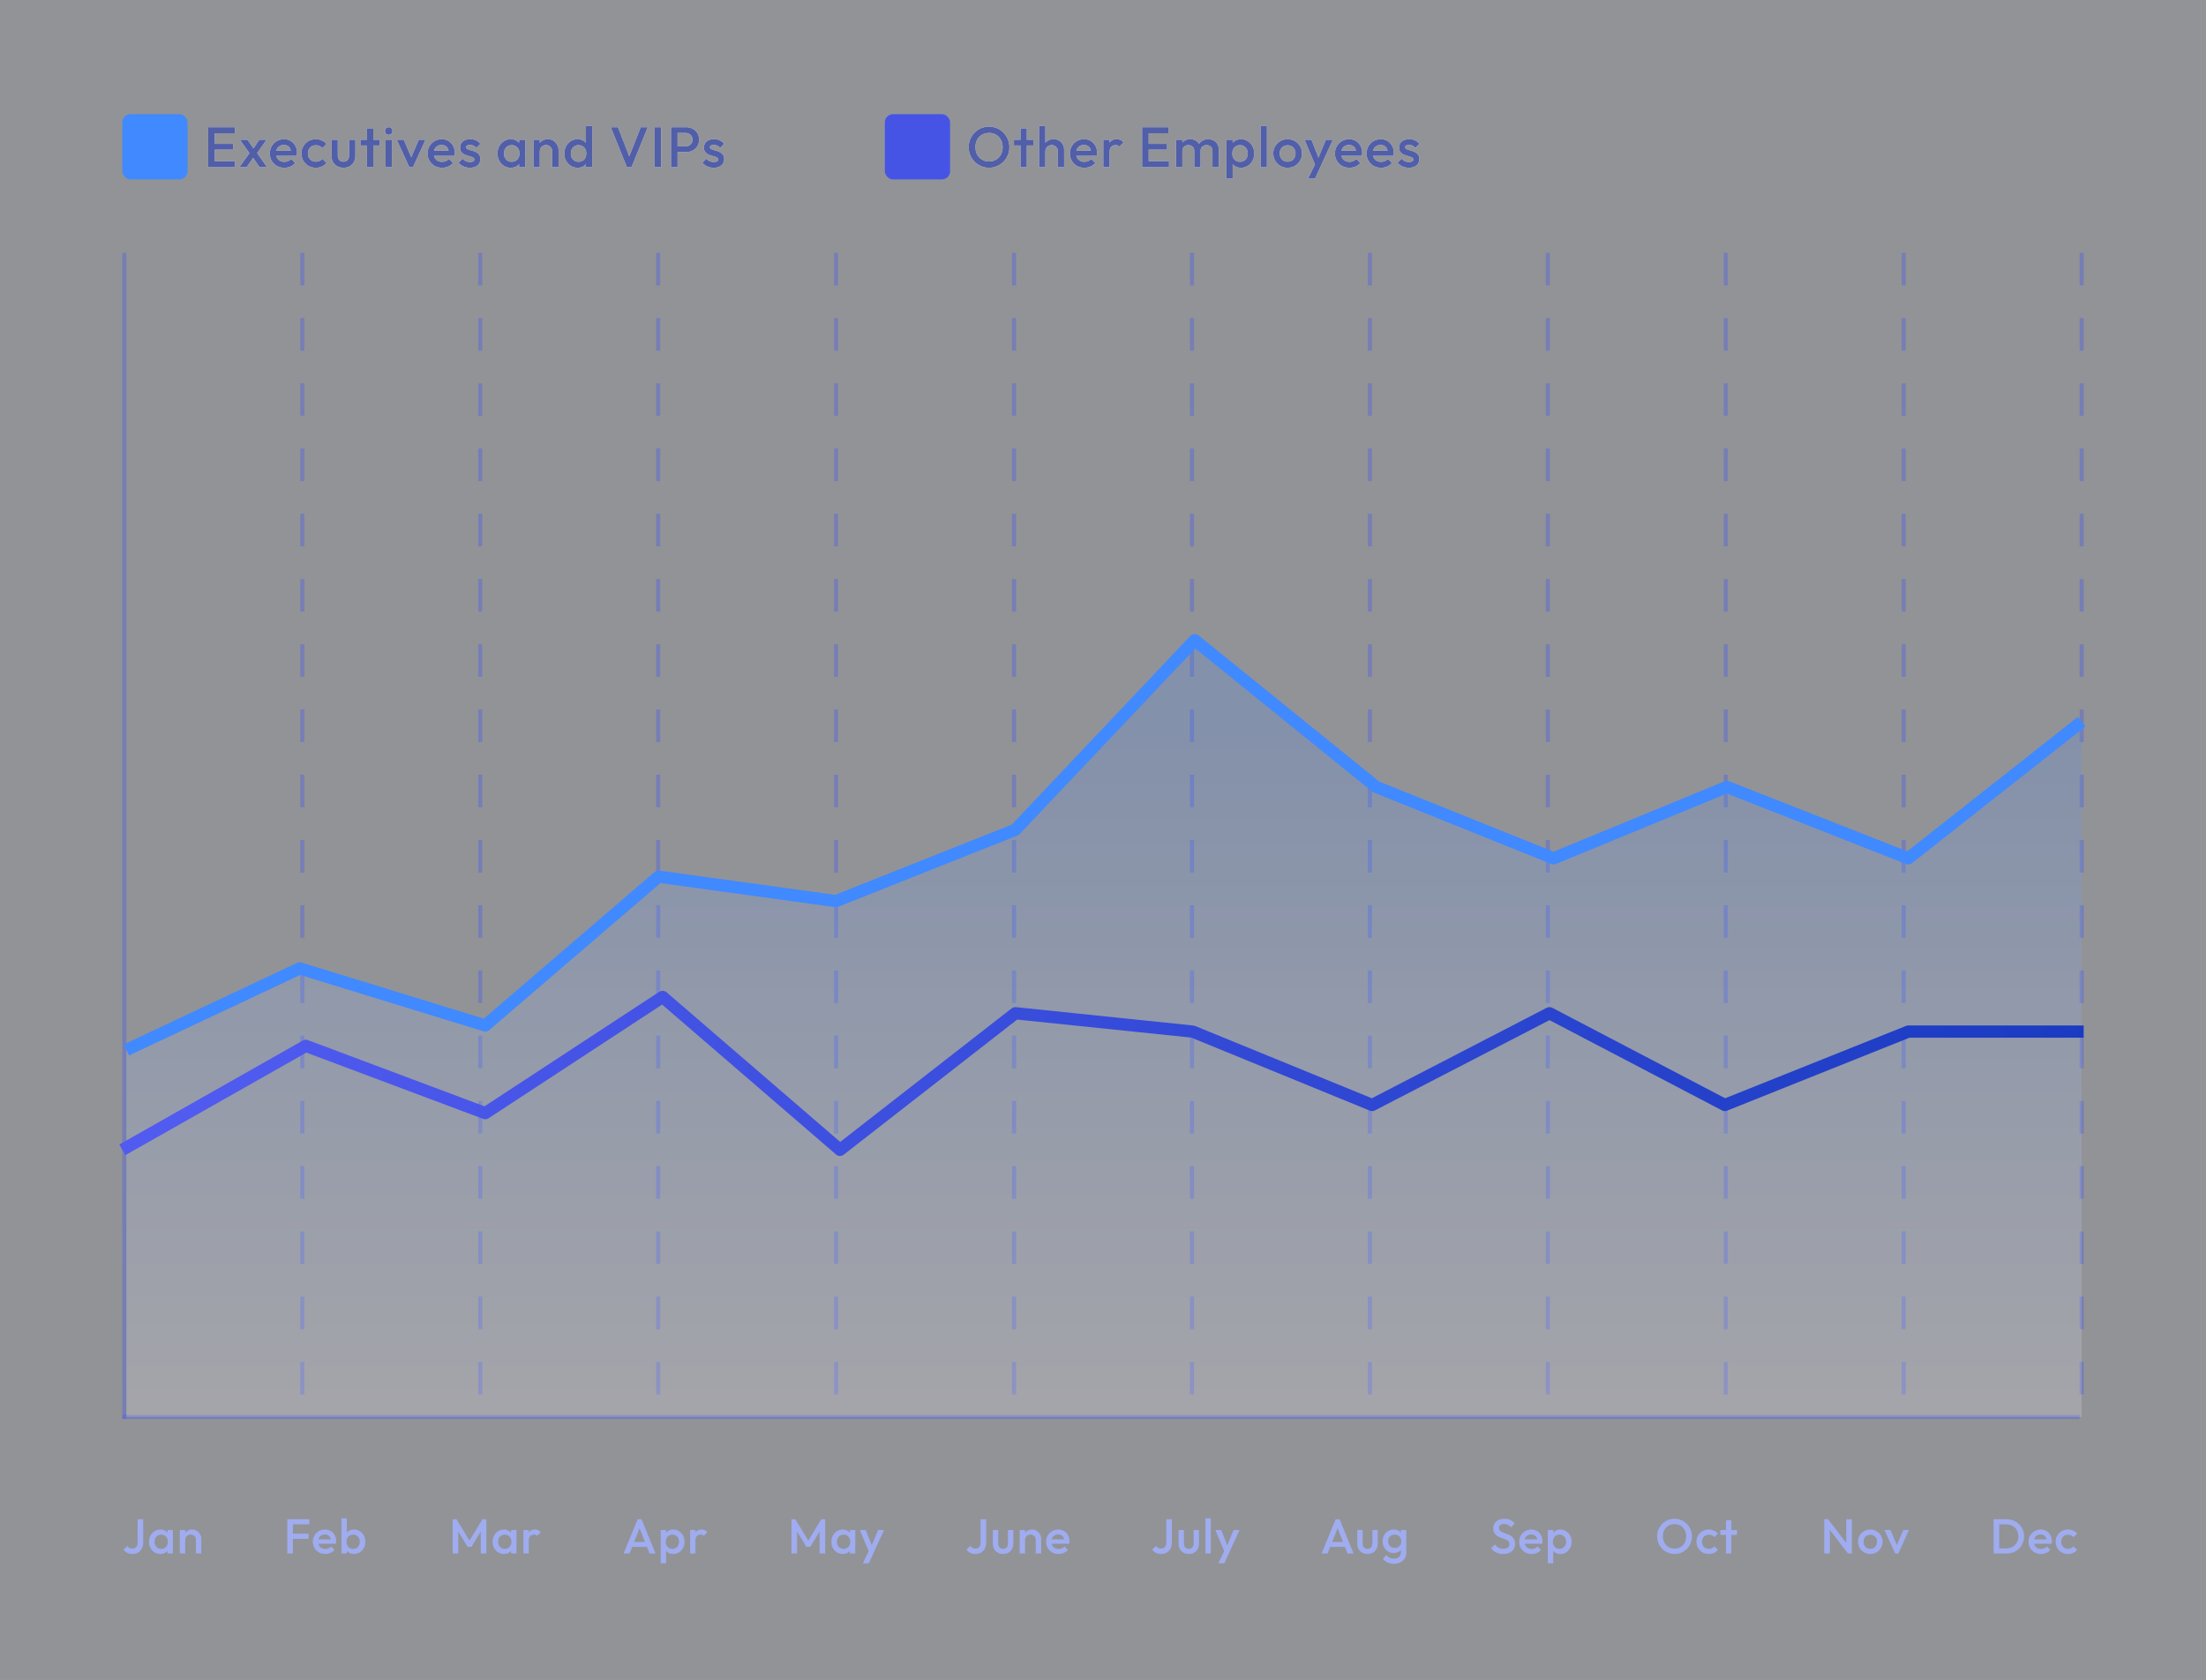 <svg xmlns="http://www.w3.org/2000/svg" width="541" height="412" viewBox="0 0 541 412" fill="none"><rect x="0" y="0" width="541" height="412" fill="#333333" stroke="none"/><rect width="541" height="412" fill="#F3F5FD" fill-opacity="0.5"></rect><line x1="30" y1="347.5" x2="510" y2="347.5" stroke="#4B60E1" stroke-opacity="0.4"></line><line x1="30.5" y1="62" x2="30.5" y2="348" stroke="#4B60E1" stroke-opacity="0.4"></line><line x1="74.136" y1="62" x2="74.136" y2="348" stroke="#4B60E1" stroke-opacity="0.4" stroke-dasharray="8 8"></line><line x1="117.773" y1="62" x2="117.773" y2="348" stroke="#4B60E1" stroke-opacity="0.4" stroke-dasharray="8 8"></line><line x1="161.409" y1="62" x2="161.409" y2="348" stroke="#4B60E1" stroke-opacity="0.4" stroke-dasharray="8 8"></line><line x1="205.045" y1="62" x2="205.045" y2="348" stroke="#4B60E1" stroke-opacity="0.4" stroke-dasharray="8 8"></line><line x1="248.682" y1="62" x2="248.682" y2="348" stroke="#4B60E1" stroke-opacity="0.4" stroke-dasharray="8 8"></line><line x1="292.318" y1="62" x2="292.318" y2="348" stroke="#4B60E1" stroke-opacity="0.4" stroke-dasharray="8 8"></line><line x1="335.955" y1="62" x2="335.955" y2="348" stroke="#4B60E1" stroke-opacity="0.4" stroke-dasharray="8 8"></line><line x1="379.591" y1="62" x2="379.591" y2="348" stroke="#4B60E1" stroke-opacity="0.4" stroke-dasharray="8 8"></line><line x1="423.227" y1="62" x2="423.227" y2="348" stroke="#4B60E1" stroke-opacity="0.4" stroke-dasharray="8 8"></line><line x1="466.864" y1="62" x2="466.864" y2="348" stroke="#4B60E1" stroke-opacity="0.4" stroke-dasharray="8 8"></line><line x1="510.5" y1="62" x2="510.5" y2="348" stroke="#4B60E1" stroke-opacity="0.4" stroke-dasharray="8 8"></line><path d="M73.5 237.5L31 257.5V347.5H510.5V177L468 210.5L423.5 193L381 210.5L337.5 193L293 157.5L249 203L205 221L161.5 215L119 251.5L73.5 237.5Z" fill="url(#paint0_linear_3613_8420)" fill-opacity="0.18"></path><path d="M31 257.5L73.5 237.5L119 251.5L161.5 215L205 221L249 203.5L293 157L337.5 193L381 210.5L423.5 193L468 210.5L510.5 177" stroke="#4189FE" stroke-width="3" stroke-linejoin="round"></path><path d="M30 282L75 256.5L119 273L162.5 244.5L206 282L249 248.5L292.5 253L336.5 271L380 248.5L423 271L468 253H511" stroke="url(#paint1_linear_3613_8420)" stroke-width="3" stroke-linejoin="round"></path><path d="M32.496 381.12C32.008 381.12 31.572 381.024 31.188 380.832C30.812 380.632 30.508 380.368 30.276 380.04L31.248 379.152C31.384 379.36 31.556 379.52 31.764 379.632C31.972 379.744 32.2 379.8 32.448 379.8C32.72 379.8 32.952 379.744 33.144 379.632C33.336 379.52 33.484 379.36 33.588 379.152C33.692 378.944 33.744 378.696 33.744 378.408V372.6H35.124V378.3C35.124 378.86 35.012 379.352 34.788 379.776C34.572 380.2 34.268 380.532 33.876 380.772C33.484 381.004 33.024 381.12 32.496 381.12ZM39.314 381.12C38.794 381.12 38.322 380.988 37.898 380.724C37.482 380.46 37.15 380.104 36.902 379.656C36.662 379.2 36.542 378.692 36.542 378.132C36.542 377.564 36.662 377.056 36.902 376.608C37.15 376.152 37.482 375.792 37.898 375.528C38.322 375.256 38.794 375.12 39.314 375.12C39.754 375.12 40.142 375.216 40.478 375.408C40.822 375.592 41.094 375.848 41.294 376.176C41.494 376.504 41.594 376.876 41.594 377.292V378.948C41.594 379.364 41.494 379.736 41.294 380.064C41.102 380.392 40.834 380.652 40.49 380.844C40.146 381.028 39.754 381.12 39.314 381.12ZM39.53 379.872C40.018 379.872 40.41 379.708 40.706 379.38C41.01 379.052 41.162 378.632 41.162 378.12C41.162 377.776 41.094 377.472 40.958 377.208C40.822 376.944 40.63 376.74 40.382 376.596C40.142 376.444 39.858 376.368 39.53 376.368C39.21 376.368 38.926 376.444 38.678 376.596C38.438 376.74 38.246 376.944 38.102 377.208C37.966 377.472 37.898 377.776 37.898 378.12C37.898 378.464 37.966 378.768 38.102 379.032C38.246 379.296 38.438 379.504 38.678 379.656C38.926 379.8 39.21 379.872 39.53 379.872ZM41.078 381V379.452L41.306 378.048L41.078 376.656V375.24H42.398V381H41.078ZM48.051 381V377.676C48.051 377.292 47.927 376.976 47.679 376.728C47.439 376.48 47.127 376.356 46.743 376.356C46.487 376.356 46.259 376.412 46.059 376.524C45.859 376.636 45.703 376.792 45.591 376.992C45.479 377.192 45.423 377.42 45.423 377.676L44.907 377.388C44.907 376.948 45.003 376.56 45.195 376.224C45.387 375.88 45.651 375.612 45.987 375.42C46.331 375.22 46.715 375.12 47.139 375.12C47.571 375.12 47.955 375.232 48.291 375.456C48.627 375.672 48.891 375.956 49.083 376.308C49.275 376.652 49.371 377.012 49.371 377.388V381H48.051ZM44.103 381V375.24H45.423V381H44.103Z" fill="#9FACEF"></path><path d="M70.457 381V372.6H71.837V381H70.457ZM71.405 377.4V376.14H75.677V377.4H71.405ZM71.405 373.86V372.6H75.881V373.86H71.405ZM79.768 381.12C79.192 381.12 78.672 380.992 78.208 380.736C77.752 380.472 77.388 380.112 77.116 379.656C76.852 379.2 76.72 378.688 76.72 378.12C76.72 377.552 76.852 377.044 77.116 376.596C77.38 376.14 77.736 375.78 78.184 375.516C78.64 375.252 79.144 375.12 79.696 375.12C80.232 375.12 80.704 375.244 81.112 375.492C81.528 375.74 81.852 376.08 82.084 376.512C82.324 376.944 82.444 377.436 82.444 377.988C82.444 378.084 82.436 378.184 82.42 378.288C82.412 378.384 82.396 378.492 82.372 378.612H77.644V377.532H81.688L81.196 377.964C81.18 377.612 81.112 377.316 80.992 377.076C80.872 376.836 80.7 376.652 80.476 376.524C80.26 376.396 79.992 376.332 79.672 376.332C79.336 376.332 79.044 376.404 78.796 376.548C78.548 376.692 78.356 376.896 78.22 377.16C78.084 377.416 78.016 377.724 78.016 378.084C78.016 378.444 78.088 378.76 78.232 379.032C78.376 379.304 78.58 379.516 78.844 379.668C79.108 379.812 79.412 379.884 79.756 379.884C80.052 379.884 80.324 379.832 80.572 379.728C80.828 379.624 81.044 379.472 81.22 379.272L82.06 380.124C81.78 380.452 81.44 380.7 81.04 380.868C80.64 381.036 80.216 381.12 79.768 381.12ZM86.826 381.12C86.386 381.12 85.994 381.028 85.65 380.844C85.306 380.652 85.034 380.392 84.834 380.064C84.642 379.736 84.546 379.364 84.546 378.948V377.292C84.546 376.876 84.646 376.504 84.846 376.176C85.046 375.848 85.318 375.592 85.662 375.408C86.006 375.216 86.394 375.12 86.826 375.12C87.346 375.12 87.814 375.256 88.23 375.528C88.654 375.792 88.986 376.152 89.226 376.608C89.474 377.056 89.598 377.564 89.598 378.132C89.598 378.692 89.474 379.2 89.226 379.656C88.986 380.104 88.654 380.46 88.23 380.724C87.814 380.988 87.346 381.12 86.826 381.12ZM83.742 381V372.36H85.062V376.656L84.834 378.048L85.062 379.452V381H83.742ZM86.61 379.872C86.93 379.872 87.21 379.8 87.45 379.656C87.698 379.504 87.89 379.296 88.026 379.032C88.17 378.768 88.242 378.464 88.242 378.12C88.242 377.776 88.17 377.472 88.026 377.208C87.89 376.944 87.698 376.74 87.45 376.596C87.21 376.444 86.93 376.368 86.61 376.368C86.29 376.368 86.006 376.444 85.758 376.596C85.51 376.74 85.318 376.944 85.182 377.208C85.046 377.472 84.978 377.776 84.978 378.12C84.978 378.464 85.046 378.768 85.182 379.032C85.318 379.296 85.51 379.504 85.758 379.656C86.006 379.8 86.29 379.872 86.61 379.872Z" fill="#9FACEF"></path><path d="M111.003 381V372.6H111.963L115.455 378.348H114.831L118.323 372.6H119.283V381H117.903V375.024L118.215 375.108L115.623 379.368H114.663L112.071 375.108L112.383 375.024V381H111.003ZM123.576 381.12C123.056 381.12 122.584 380.988 122.16 380.724C121.744 380.46 121.412 380.104 121.164 379.656C120.924 379.2 120.804 378.692 120.804 378.132C120.804 377.564 120.924 377.056 121.164 376.608C121.412 376.152 121.744 375.792 122.16 375.528C122.584 375.256 123.056 375.12 123.576 375.12C124.016 375.12 124.404 375.216 124.74 375.408C125.084 375.592 125.356 375.848 125.556 376.176C125.756 376.504 125.856 376.876 125.856 377.292V378.948C125.856 379.364 125.756 379.736 125.556 380.064C125.364 380.392 125.096 380.652 124.752 380.844C124.408 381.028 124.016 381.12 123.576 381.12ZM123.792 379.872C124.28 379.872 124.672 379.708 124.968 379.38C125.272 379.052 125.424 378.632 125.424 378.12C125.424 377.776 125.356 377.472 125.22 377.208C125.084 376.944 124.892 376.74 124.644 376.596C124.404 376.444 124.12 376.368 123.792 376.368C123.472 376.368 123.188 376.444 122.94 376.596C122.7 376.74 122.508 376.944 122.364 377.208C122.228 377.472 122.16 377.776 122.16 378.12C122.16 378.464 122.228 378.768 122.364 379.032C122.508 379.296 122.7 379.504 122.94 379.656C123.188 379.8 123.472 379.872 123.792 379.872ZM125.34 381V379.452L125.568 378.048L125.34 376.656V375.24H126.66V381H125.34ZM128.365 381V375.24H129.685V381H128.365ZM129.685 377.796L129.229 377.568C129.229 376.84 129.389 376.252 129.709 375.804C130.037 375.348 130.529 375.12 131.185 375.12C131.473 375.12 131.733 375.172 131.965 375.276C132.197 375.38 132.413 375.548 132.613 375.78L131.749 376.668C131.645 376.556 131.529 376.476 131.401 376.428C131.273 376.38 131.125 376.356 130.957 376.356C130.589 376.356 130.285 376.472 130.045 376.704C129.805 376.936 129.685 377.3 129.685 377.796Z" fill="#9FACEF"></path><path d="M152.924 381L156.38 372.6H157.34L160.772 381H159.284L156.596 374.196H157.1L154.388 381H152.924ZM154.628 379.38V378.18H159.08V379.38H154.628ZM165.118 381.12C164.678 381.12 164.286 381.028 163.942 380.844C163.598 380.652 163.326 380.392 163.126 380.064C162.934 379.736 162.838 379.364 162.838 378.948V377.292C162.838 376.876 162.938 376.504 163.138 376.176C163.338 375.848 163.61 375.592 163.954 375.408C164.298 375.216 164.686 375.12 165.118 375.12C165.638 375.12 166.106 375.256 166.522 375.528C166.946 375.792 167.278 376.152 167.518 376.608C167.766 377.056 167.89 377.564 167.89 378.132C167.89 378.692 167.766 379.2 167.518 379.656C167.278 380.104 166.946 380.46 166.522 380.724C166.106 380.988 165.638 381.12 165.118 381.12ZM162.034 383.4V375.24H163.354V376.788L163.126 378.192L163.354 379.584V383.4H162.034ZM164.902 379.872C165.222 379.872 165.502 379.8 165.742 379.656C165.99 379.504 166.182 379.296 166.318 379.032C166.462 378.768 166.534 378.464 166.534 378.12C166.534 377.776 166.462 377.472 166.318 377.208C166.182 376.944 165.99 376.74 165.742 376.596C165.502 376.444 165.222 376.368 164.902 376.368C164.582 376.368 164.298 376.444 164.05 376.596C163.802 376.74 163.61 376.944 163.474 377.208C163.338 377.472 163.27 377.776 163.27 378.12C163.27 378.464 163.338 378.768 163.474 379.032C163.61 379.296 163.802 379.504 164.05 379.656C164.298 379.8 164.582 379.872 164.902 379.872ZM169.235 381V375.24H170.555V381H169.235ZM170.555 377.796L170.099 377.568C170.099 376.84 170.259 376.252 170.579 375.804C170.907 375.348 171.399 375.12 172.055 375.12C172.343 375.12 172.603 375.172 172.835 375.276C173.067 375.38 173.283 375.548 173.483 375.78L172.619 376.668C172.515 376.556 172.399 376.476 172.271 376.428C172.143 376.38 171.995 376.356 171.827 376.356C171.459 376.356 171.155 376.472 170.915 376.704C170.675 376.936 170.555 377.3 170.555 377.796Z" fill="#9FACEF"></path><path d="M194.094 381V372.6H195.054L198.546 378.348H197.922L201.414 372.6H202.374V381H200.994V375.024L201.306 375.108L198.714 379.368H197.754L195.162 375.108L195.474 375.024V381H194.094ZM206.667 381.12C206.147 381.12 205.675 380.988 205.251 380.724C204.835 380.46 204.503 380.104 204.255 379.656C204.015 379.2 203.895 378.692 203.895 378.132C203.895 377.564 204.015 377.056 204.255 376.608C204.503 376.152 204.835 375.792 205.251 375.528C205.675 375.256 206.147 375.12 206.667 375.12C207.107 375.12 207.495 375.216 207.831 375.408C208.175 375.592 208.447 375.848 208.647 376.176C208.847 376.504 208.947 376.876 208.947 377.292V378.948C208.947 379.364 208.847 379.736 208.647 380.064C208.455 380.392 208.187 380.652 207.843 380.844C207.499 381.028 207.107 381.12 206.667 381.12ZM206.883 379.872C207.371 379.872 207.763 379.708 208.059 379.38C208.363 379.052 208.515 378.632 208.515 378.12C208.515 377.776 208.447 377.472 208.311 377.208C208.175 376.944 207.983 376.74 207.735 376.596C207.495 376.444 207.211 376.368 206.883 376.368C206.563 376.368 206.279 376.444 206.031 376.596C205.791 376.74 205.599 376.944 205.455 377.208C205.319 377.472 205.251 377.776 205.251 378.12C205.251 378.464 205.319 378.768 205.455 379.032C205.599 379.296 205.791 379.504 206.031 379.656C206.279 379.8 206.563 379.872 206.883 379.872ZM208.431 381V379.452L208.659 378.048L208.431 376.656V375.24H209.751V381H208.431ZM213.316 381.06L210.856 375.24H212.308L213.988 379.512H213.568L215.344 375.24H216.808L214.132 381.06H213.316ZM211.6 383.4L213.388 379.716L214.132 381.06L213.064 383.4H211.6Z" fill="#9FACEF"></path><path d="M239.223 381.12C238.735 381.12 238.299 381.024 237.915 380.832C237.539 380.632 237.235 380.368 237.003 380.04L237.975 379.152C238.111 379.36 238.283 379.52 238.491 379.632C238.699 379.744 238.927 379.8 239.175 379.8C239.447 379.8 239.679 379.744 239.871 379.632C240.063 379.52 240.211 379.36 240.315 379.152C240.419 378.944 240.471 378.696 240.471 378.408V372.6H241.851V378.3C241.851 378.86 241.739 379.352 241.515 379.776C241.299 380.2 240.995 380.532 240.603 380.772C240.211 381.004 239.751 381.12 239.223 381.12ZM245.993 381.12C245.505 381.12 245.069 381.012 244.685 380.796C244.309 380.58 244.013 380.284 243.797 379.908C243.589 379.524 243.485 379.084 243.485 378.588V375.24H244.805V378.528C244.805 378.808 244.849 379.048 244.937 379.248C245.033 379.44 245.169 379.588 245.345 379.692C245.529 379.796 245.745 379.848 245.993 379.848C246.377 379.848 246.669 379.736 246.869 379.512C247.077 379.28 247.181 378.952 247.181 378.528V375.24H248.501V378.588C248.501 379.092 248.393 379.536 248.177 379.92C247.969 380.296 247.677 380.592 247.301 380.808C246.925 381.016 246.489 381.12 245.993 381.12ZM254.016 381V377.676C254.016 377.292 253.892 376.976 253.644 376.728C253.404 376.48 253.092 376.356 252.708 376.356C252.452 376.356 252.224 376.412 252.024 376.524C251.824 376.636 251.668 376.792 251.556 376.992C251.444 377.192 251.388 377.42 251.388 377.676L250.872 377.388C250.872 376.948 250.968 376.56 251.16 376.224C251.352 375.88 251.616 375.612 251.952 375.42C252.296 375.22 252.68 375.12 253.104 375.12C253.536 375.12 253.92 375.232 254.256 375.456C254.592 375.672 254.856 375.956 255.048 376.308C255.24 376.652 255.336 377.012 255.336 377.388V381H254.016ZM250.068 381V375.24H251.388V381H250.068ZM259.594 381.12C259.018 381.12 258.498 380.992 258.034 380.736C257.578 380.472 257.214 380.112 256.942 379.656C256.678 379.2 256.546 378.688 256.546 378.12C256.546 377.552 256.678 377.044 256.942 376.596C257.206 376.14 257.562 375.78 258.01 375.516C258.466 375.252 258.97 375.12 259.522 375.12C260.058 375.12 260.53 375.244 260.938 375.492C261.354 375.74 261.678 376.08 261.91 376.512C262.15 376.944 262.27 377.436 262.27 377.988C262.27 378.084 262.262 378.184 262.246 378.288C262.238 378.384 262.222 378.492 262.198 378.612H257.47V377.532H261.514L261.022 377.964C261.006 377.612 260.938 377.316 260.818 377.076C260.698 376.836 260.526 376.652 260.302 376.524C260.086 376.396 259.818 376.332 259.498 376.332C259.162 376.332 258.87 376.404 258.622 376.548C258.374 376.692 258.182 376.896 258.046 377.16C257.91 377.416 257.842 377.724 257.842 378.084C257.842 378.444 257.914 378.76 258.058 379.032C258.202 379.304 258.406 379.516 258.67 379.668C258.934 379.812 259.238 379.884 259.582 379.884C259.878 379.884 260.15 379.832 260.398 379.728C260.654 379.624 260.87 379.472 261.046 379.272L261.886 380.124C261.606 380.452 261.266 380.7 260.866 380.868C260.466 381.036 260.042 381.12 259.594 381.12Z" fill="#9FACEF"></path><path d="M284.769 381.12C284.281 381.12 283.845 381.024 283.461 380.832C283.085 380.632 282.781 380.368 282.549 380.04L283.521 379.152C283.657 379.36 283.829 379.52 284.037 379.632C284.245 379.744 284.473 379.8 284.721 379.8C284.993 379.8 285.225 379.744 285.417 379.632C285.609 379.52 285.757 379.36 285.861 379.152C285.965 378.944 286.017 378.696 286.017 378.408V372.6H287.397V378.3C287.397 378.86 287.285 379.352 287.061 379.776C286.845 380.2 286.541 380.532 286.149 380.772C285.757 381.004 285.297 381.12 284.769 381.12ZM291.538 381.12C291.05 381.12 290.614 381.012 290.23 380.796C289.854 380.58 289.558 380.284 289.342 379.908C289.134 379.524 289.03 379.084 289.03 378.588V375.24H290.35V378.528C290.35 378.808 290.394 379.048 290.482 379.248C290.578 379.44 290.714 379.588 290.89 379.692C291.074 379.796 291.29 379.848 291.538 379.848C291.922 379.848 292.214 379.736 292.414 379.512C292.622 379.28 292.726 378.952 292.726 378.528V375.24H294.046V378.588C294.046 379.092 293.938 379.536 293.722 379.92C293.514 380.296 293.222 380.592 292.846 380.808C292.47 381.016 292.034 381.12 291.538 381.12ZM295.614 381V372.36H296.934V381H295.614ZM300.503 381.06L298.043 375.24H299.495L301.175 379.512H300.755L302.531 375.24H303.995L301.319 381.06H300.503ZM298.787 383.4L300.575 379.716L301.319 381.06L300.251 383.4H298.787Z" fill="#9FACEF"></path><path d="M324.106 381L327.562 372.6H328.522L331.954 381H330.466L327.778 374.196H328.282L325.57 381H324.106ZM325.81 379.38V378.18H330.262V379.38H325.81ZM335.369 381.12C334.881 381.12 334.445 381.012 334.061 380.796C333.685 380.58 333.389 380.284 333.173 379.908C332.965 379.524 332.861 379.084 332.861 378.588V375.24H334.181V378.528C334.181 378.808 334.225 379.048 334.313 379.248C334.409 379.44 334.545 379.588 334.721 379.692C334.905 379.796 335.121 379.848 335.369 379.848C335.753 379.848 336.045 379.736 336.245 379.512C336.453 379.28 336.557 378.952 336.557 378.528V375.24H337.877V378.588C337.877 379.092 337.769 379.536 337.553 379.92C337.345 380.296 337.053 380.592 336.677 380.808C336.301 381.016 335.865 381.12 335.369 381.12ZM341.844 383.52C341.236 383.52 340.704 383.408 340.248 383.184C339.792 382.968 339.424 382.66 339.144 382.26L340.008 381.396C340.24 381.684 340.504 381.9 340.8 382.044C341.096 382.188 341.452 382.26 341.868 382.26C342.388 382.26 342.8 382.124 343.104 381.852C343.408 381.588 343.56 381.224 343.56 380.76V379.344L343.788 378.072L343.56 376.788V375.24H344.88V380.76C344.88 381.312 344.752 381.792 344.496 382.2C344.24 382.616 343.884 382.94 343.428 383.172C342.972 383.404 342.444 383.52 341.844 383.52ZM341.784 380.88C341.272 380.88 340.808 380.756 340.392 380.508C339.984 380.252 339.66 379.904 339.42 379.464C339.188 379.024 339.072 378.532 339.072 377.988C339.072 377.444 339.188 376.956 339.42 376.524C339.66 376.092 339.984 375.752 340.392 375.504C340.808 375.248 341.272 375.12 341.784 375.12C342.24 375.12 342.64 375.212 342.984 375.396C343.328 375.58 343.596 375.836 343.788 376.164C343.98 376.484 344.076 376.86 344.076 377.292V378.708C344.076 379.132 343.976 379.508 343.776 379.836C343.584 380.164 343.316 380.42 342.972 380.604C342.628 380.788 342.232 380.88 341.784 380.88ZM342.048 379.632C342.368 379.632 342.648 379.564 342.888 379.428C343.128 379.292 343.312 379.104 343.44 378.864C343.576 378.616 343.644 378.328 343.644 378C343.644 377.672 343.576 377.388 343.44 377.148C343.312 376.9 343.128 376.708 342.888 376.572C342.648 376.436 342.368 376.368 342.048 376.368C341.728 376.368 341.444 376.436 341.196 376.572C340.956 376.708 340.768 376.9 340.632 377.148C340.496 377.388 340.428 377.672 340.428 378C340.428 378.32 340.496 378.604 340.632 378.852C340.768 379.1 340.956 379.292 341.196 379.428C341.444 379.564 341.728 379.632 342.048 379.632Z" fill="#9FACEF"></path><path d="M368.616 381.12C367.952 381.12 367.388 381 366.924 380.76C366.46 380.52 366.044 380.168 365.676 379.704L366.612 378.768C366.844 379.104 367.12 379.368 367.44 379.56C367.76 379.744 368.168 379.836 368.664 379.836C369.128 379.836 369.496 379.74 369.768 379.548C370.048 379.356 370.188 379.092 370.188 378.756C370.188 378.476 370.116 378.248 369.972 378.072C369.828 377.896 369.636 377.752 369.396 377.64C369.164 377.52 368.904 377.416 368.616 377.328C368.336 377.232 368.052 377.128 367.764 377.016C367.484 376.896 367.224 376.748 366.984 376.572C366.752 376.396 366.564 376.168 366.42 375.888C366.276 375.608 366.204 375.252 366.204 374.82C366.204 374.324 366.324 373.904 366.564 373.56C366.812 373.208 367.144 372.94 367.56 372.756C367.976 372.572 368.44 372.48 368.952 372.48C369.504 372.48 369.996 372.588 370.428 372.804C370.868 373.02 371.224 373.296 371.496 373.632L370.56 374.568C370.32 374.296 370.068 374.096 369.804 373.968C369.548 373.832 369.252 373.764 368.916 373.764C368.5 373.764 368.172 373.848 367.932 374.016C367.7 374.184 367.584 374.42 367.584 374.724C367.584 374.98 367.656 375.188 367.8 375.348C367.944 375.5 368.132 375.632 368.364 375.744C368.604 375.848 368.864 375.948 369.144 376.044C369.432 376.14 369.716 376.248 369.996 376.368C370.284 376.488 370.544 376.644 370.776 376.836C371.016 377.02 371.208 377.26 371.352 377.556C371.496 377.852 371.568 378.224 371.568 378.672C371.568 379.424 371.3 380.02 370.764 380.46C370.236 380.9 369.52 381.12 368.616 381.12ZM375.609 381.12C375.033 381.12 374.513 380.992 374.049 380.736C373.593 380.472 373.229 380.112 372.957 379.656C372.693 379.2 372.561 378.688 372.561 378.12C372.561 377.552 372.693 377.044 372.957 376.596C373.221 376.14 373.577 375.78 374.025 375.516C374.481 375.252 374.985 375.12 375.537 375.12C376.073 375.12 376.545 375.244 376.953 375.492C377.369 375.74 377.693 376.08 377.925 376.512C378.165 376.944 378.285 377.436 378.285 377.988C378.285 378.084 378.277 378.184 378.261 378.288C378.253 378.384 378.237 378.492 378.213 378.612H373.485V377.532H377.529L377.037 377.964C377.021 377.612 376.953 377.316 376.833 377.076C376.713 376.836 376.541 376.652 376.317 376.524C376.101 376.396 375.833 376.332 375.513 376.332C375.177 376.332 374.885 376.404 374.637 376.548C374.389 376.692 374.197 376.896 374.061 377.16C373.925 377.416 373.857 377.724 373.857 378.084C373.857 378.444 373.929 378.76 374.073 379.032C374.217 379.304 374.421 379.516 374.685 379.668C374.949 379.812 375.253 379.884 375.597 379.884C375.893 379.884 376.165 379.832 376.413 379.728C376.669 379.624 376.885 379.472 377.061 379.272L377.901 380.124C377.621 380.452 377.281 380.7 376.881 380.868C376.481 381.036 376.057 381.12 375.609 381.12ZM382.668 381.12C382.228 381.12 381.836 381.028 381.492 380.844C381.148 380.652 380.876 380.392 380.676 380.064C380.484 379.736 380.388 379.364 380.388 378.948V377.292C380.388 376.876 380.488 376.504 380.688 376.176C380.888 375.848 381.16 375.592 381.504 375.408C381.848 375.216 382.236 375.12 382.668 375.12C383.188 375.12 383.656 375.256 384.072 375.528C384.496 375.792 384.828 376.152 385.068 376.608C385.316 377.056 385.44 377.564 385.44 378.132C385.44 378.692 385.316 379.2 385.068 379.656C384.828 380.104 384.496 380.46 384.072 380.724C383.656 380.988 383.188 381.12 382.668 381.12ZM379.584 383.4V375.24H380.904V376.788L380.676 378.192L380.904 379.584V383.4H379.584ZM382.452 379.872C382.772 379.872 383.052 379.8 383.292 379.656C383.54 379.504 383.732 379.296 383.868 379.032C384.012 378.768 384.084 378.464 384.084 378.12C384.084 377.776 384.012 377.472 383.868 377.208C383.732 376.944 383.54 376.74 383.292 376.596C383.052 376.444 382.772 376.368 382.452 376.368C382.132 376.368 381.848 376.444 381.6 376.596C381.352 376.74 381.16 376.944 381.024 377.208C380.888 377.472 380.82 377.776 380.82 378.12C380.82 378.464 380.888 378.768 381.024 379.032C381.16 379.296 381.352 379.504 381.6 379.656C381.848 379.8 382.132 379.872 382.452 379.872Z" fill="#9FACEF"></path><path d="M410.685 381.12C410.085 381.12 409.525 381.008 409.005 380.784C408.485 380.56 408.029 380.252 407.637 379.86C407.245 379.46 406.937 379 406.713 378.48C406.497 377.952 406.389 377.388 406.389 376.788C406.389 376.188 406.497 375.628 406.713 375.108C406.937 374.588 407.241 374.132 407.625 373.74C408.017 373.34 408.469 373.032 408.981 372.816C409.501 372.592 410.061 372.48 410.661 372.48C411.261 372.48 411.817 372.592 412.329 372.816C412.849 373.032 413.305 373.34 413.697 373.74C414.089 374.132 414.393 374.592 414.609 375.12C414.833 375.64 414.945 376.2 414.945 376.8C414.945 377.4 414.833 377.964 414.609 378.492C414.393 379.012 414.089 379.468 413.697 379.86C413.313 380.252 412.861 380.56 412.341 380.784C411.829 381.008 411.277 381.12 410.685 381.12ZM410.661 379.8C411.229 379.8 411.725 379.672 412.149 379.416C412.581 379.16 412.917 378.808 413.157 378.36C413.405 377.904 413.529 377.38 413.529 376.788C413.529 376.348 413.457 375.948 413.313 375.588C413.177 375.22 412.981 374.904 412.725 374.64C412.469 374.368 412.165 374.16 411.813 374.016C411.469 373.872 411.085 373.8 410.661 373.8C410.101 373.8 409.605 373.928 409.173 374.184C408.749 374.432 408.413 374.78 408.165 375.228C407.925 375.676 407.805 376.196 407.805 376.788C407.805 377.228 407.873 377.636 408.009 378.012C408.153 378.38 408.349 378.696 408.597 378.96C408.853 379.224 409.157 379.432 409.509 379.584C409.861 379.728 410.245 379.8 410.661 379.8ZM419.061 381.12C418.493 381.12 417.977 380.988 417.513 380.724C417.057 380.46 416.697 380.1 416.433 379.644C416.169 379.188 416.037 378.68 416.037 378.12C416.037 377.552 416.169 377.044 416.433 376.596C416.697 376.14 417.057 375.78 417.513 375.516C417.977 375.252 418.493 375.12 419.061 375.12C419.509 375.12 419.925 375.208 420.309 375.384C420.701 375.552 421.033 375.796 421.305 376.116L420.441 376.992C420.273 376.792 420.069 376.644 419.829 376.548C419.597 376.444 419.341 376.392 419.061 376.392C418.733 376.392 418.441 376.468 418.185 376.62C417.937 376.764 417.741 376.964 417.597 377.22C417.461 377.476 417.393 377.776 417.393 378.12C417.393 378.456 417.461 378.756 417.597 379.02C417.741 379.276 417.937 379.48 418.185 379.632C418.441 379.776 418.733 379.848 419.061 379.848C419.341 379.848 419.597 379.8 419.829 379.704C420.069 379.6 420.273 379.448 420.441 379.248L421.305 380.124C421.033 380.444 420.701 380.692 420.309 380.868C419.925 381.036 419.509 381.12 419.061 381.12ZM423.278 381V372.84H424.598V381H423.278ZM421.898 376.44V375.24H425.978V376.44H421.898Z" fill="#9FACEF"></path><path d="M447.367 381V372.6H448.327L448.747 374.184V381H447.367ZM453.187 381L448.159 374.436L448.327 372.6L453.355 379.164L453.187 381ZM453.187 381L452.767 379.524V372.6H454.147V381H453.187ZM458.668 381.12C458.108 381.12 457.6 380.988 457.144 380.724C456.688 380.452 456.324 380.088 456.052 379.632C455.788 379.176 455.656 378.668 455.656 378.108C455.656 377.548 455.788 377.044 456.052 376.596C456.324 376.148 456.688 375.792 457.144 375.528C457.6 375.256 458.108 375.12 458.668 375.12C459.236 375.12 459.748 375.252 460.204 375.516C460.66 375.78 461.02 376.14 461.284 376.596C461.556 377.044 461.692 377.548 461.692 378.108C461.692 378.668 461.556 379.176 461.284 379.632C461.02 380.088 460.66 380.452 460.204 380.724C459.748 380.988 459.236 381.12 458.668 381.12ZM458.668 379.848C458.996 379.848 459.284 379.776 459.532 379.632C459.788 379.48 459.984 379.272 460.12 379.008C460.264 378.744 460.336 378.444 460.336 378.108C460.336 377.772 460.264 377.476 460.12 377.22C459.976 376.964 459.78 376.764 459.532 376.62C459.284 376.468 458.996 376.392 458.668 376.392C458.348 376.392 458.06 376.468 457.804 376.62C457.556 376.764 457.36 376.964 457.216 377.22C457.08 377.476 457.012 377.772 457.012 378.108C457.012 378.444 457.08 378.744 457.216 379.008C457.36 379.272 457.556 379.48 457.804 379.632C458.06 379.776 458.348 379.848 458.668 379.848ZM464.775 381L462.147 375.24H463.611L465.615 379.932H464.751L466.767 375.24H468.171L465.543 381H464.775Z" fill="#9FACEF"></path><path d="M489.86 381V379.74H492.068C492.644 379.74 493.148 379.616 493.58 379.368C494.02 379.12 494.36 378.776 494.6 378.336C494.848 377.888 494.972 377.372 494.972 376.788C494.972 376.212 494.848 375.704 494.6 375.264C494.352 374.824 494.008 374.48 493.568 374.232C493.136 373.984 492.636 373.86 492.068 373.86H489.86V372.6H492.104C492.712 372.6 493.276 372.708 493.796 372.924C494.316 373.132 494.768 373.428 495.152 373.812C495.544 374.188 495.848 374.632 496.064 375.144C496.28 375.648 496.388 376.2 496.388 376.8C496.388 377.392 496.28 377.944 496.064 378.456C495.848 378.968 495.548 379.416 495.164 379.8C494.78 380.176 494.328 380.472 493.808 380.688C493.288 380.896 492.728 381 492.128 381H489.86ZM488.912 381V372.6H490.292V381H488.912ZM500.531 381.12C499.955 381.12 499.435 380.992 498.971 380.736C498.515 380.472 498.151 380.112 497.879 379.656C497.615 379.2 497.483 378.688 497.483 378.12C497.483 377.552 497.615 377.044 497.879 376.596C498.143 376.14 498.499 375.78 498.947 375.516C499.403 375.252 499.907 375.12 500.459 375.12C500.995 375.12 501.467 375.244 501.875 375.492C502.291 375.74 502.615 376.08 502.847 376.512C503.087 376.944 503.207 377.436 503.207 377.988C503.207 378.084 503.199 378.184 503.183 378.288C503.175 378.384 503.159 378.492 503.135 378.612H498.407V377.532H502.451L501.959 377.964C501.943 377.612 501.875 377.316 501.755 377.076C501.635 376.836 501.463 376.652 501.239 376.524C501.023 376.396 500.755 376.332 500.435 376.332C500.099 376.332 499.807 376.404 499.559 376.548C499.311 376.692 499.119 376.896 498.983 377.16C498.847 377.416 498.779 377.724 498.779 378.084C498.779 378.444 498.851 378.76 498.995 379.032C499.139 379.304 499.343 379.516 499.607 379.668C499.871 379.812 500.175 379.884 500.519 379.884C500.815 379.884 501.087 379.832 501.335 379.728C501.591 379.624 501.807 379.472 501.983 379.272L502.823 380.124C502.543 380.452 502.203 380.7 501.803 380.868C501.403 381.036 500.979 381.12 500.531 381.12ZM507.157 381.12C506.589 381.12 506.073 380.988 505.609 380.724C505.153 380.46 504.793 380.1 504.529 379.644C504.265 379.188 504.133 378.68 504.133 378.12C504.133 377.552 504.265 377.044 504.529 376.596C504.793 376.14 505.153 375.78 505.609 375.516C506.073 375.252 506.589 375.12 507.157 375.12C507.605 375.12 508.021 375.208 508.405 375.384C508.797 375.552 509.129 375.796 509.401 376.116L508.537 376.992C508.369 376.792 508.165 376.644 507.925 376.548C507.693 376.444 507.437 376.392 507.157 376.392C506.829 376.392 506.537 376.468 506.281 376.62C506.033 376.764 505.837 376.964 505.693 377.22C505.557 377.476 505.489 377.776 505.489 378.12C505.489 378.456 505.557 378.756 505.693 379.02C505.837 379.276 506.033 379.48 506.281 379.632C506.537 379.776 506.829 379.848 507.157 379.848C507.437 379.848 507.693 379.8 507.925 379.704C508.165 379.6 508.369 379.448 508.537 379.248L509.401 380.124C509.129 380.444 508.797 380.692 508.405 380.868C508.021 381.036 507.605 381.12 507.157 381.12Z" fill="#9FACEF"></path><rect x="30" y="28" width="16" height="16" rx="2" fill="#4189FE"></rect><path d="M51.064 41V31.2H52.674V41H51.064ZM52.17 41V39.53H57.658V41H52.17ZM52.17 36.702V35.288H57.182V36.702H52.17ZM52.17 32.67V31.2H57.588V32.67H52.17ZM63.648 41L61.716 38.158L61.436 37.906L58.832 34.28H60.694L62.416 36.772L62.682 37.01L65.496 41H63.648ZM58.706 41L61.422 37.234L62.318 38.34L60.498 41H58.706ZM62.822 37.878L61.912 36.786L63.592 34.28H65.37L62.822 37.878ZM69.725 41.14C69.053 41.14 68.447 40.991 67.906 40.692C67.374 40.384 66.949 39.964 66.632 39.432C66.323 38.9 66.169 38.303 66.169 37.64C66.169 36.977 66.323 36.385 66.632 35.862C66.939 35.33 67.355 34.91 67.877 34.602C68.409 34.294 68.998 34.14 69.641 34.14C70.267 34.14 70.817 34.285 71.293 34.574C71.779 34.863 72.157 35.26 72.427 35.764C72.707 36.268 72.847 36.842 72.847 37.486C72.847 37.598 72.838 37.715 72.82 37.836C72.81 37.948 72.791 38.074 72.763 38.214H67.248V36.954H71.966L71.391 37.458C71.373 37.047 71.293 36.702 71.153 36.422C71.013 36.142 70.813 35.927 70.552 35.778C70.299 35.629 69.987 35.554 69.614 35.554C69.222 35.554 68.881 35.638 68.591 35.806C68.302 35.974 68.078 36.212 67.919 36.52C67.761 36.819 67.681 37.178 67.681 37.598C67.681 38.018 67.766 38.387 67.933 38.704C68.102 39.021 68.34 39.269 68.647 39.446C68.956 39.614 69.31 39.698 69.712 39.698C70.057 39.698 70.374 39.637 70.663 39.516C70.962 39.395 71.214 39.217 71.419 38.984L72.4 39.978C72.073 40.361 71.676 40.65 71.21 40.846C70.743 41.042 70.248 41.14 69.725 41.14ZM77.456 41.14C76.793 41.14 76.191 40.986 75.65 40.678C75.118 40.37 74.698 39.95 74.39 39.418C74.082 38.886 73.928 38.293 73.928 37.64C73.928 36.977 74.082 36.385 74.39 35.862C74.698 35.33 75.118 34.91 75.65 34.602C76.191 34.294 76.793 34.14 77.456 34.14C77.979 34.14 78.464 34.243 78.912 34.448C79.369 34.644 79.757 34.929 80.074 35.302L79.066 36.324C78.87 36.091 78.632 35.918 78.352 35.806C78.081 35.685 77.783 35.624 77.456 35.624C77.073 35.624 76.733 35.713 76.434 35.89C76.145 36.058 75.916 36.291 75.748 36.59C75.589 36.889 75.51 37.239 75.51 37.64C75.51 38.032 75.589 38.382 75.748 38.69C75.916 38.989 76.145 39.227 76.434 39.404C76.733 39.572 77.073 39.656 77.456 39.656C77.783 39.656 78.081 39.6 78.352 39.488C78.632 39.367 78.87 39.189 79.066 38.956L80.074 39.978C79.757 40.351 79.369 40.641 78.912 40.846C78.464 41.042 77.979 41.14 77.456 41.14ZM84.222 41.14C83.653 41.14 83.144 41.014 82.696 40.762C82.258 40.51 81.912 40.165 81.66 39.726C81.418 39.278 81.296 38.765 81.296 38.186V34.28H82.836V38.116C82.836 38.443 82.888 38.723 82.99 38.956C83.102 39.18 83.261 39.353 83.466 39.474C83.681 39.595 83.933 39.656 84.222 39.656C84.67 39.656 85.011 39.525 85.244 39.264C85.487 38.993 85.608 38.611 85.608 38.116V34.28H87.148V38.186C87.148 38.774 87.022 39.292 86.77 39.74C86.528 40.179 86.187 40.524 85.748 40.776C85.31 41.019 84.801 41.14 84.222 41.14ZM89.999 41V31.48H91.539V41H89.999ZM88.389 35.68V34.28H93.149V35.68H88.389ZM94.562 41V34.28H96.102V41H94.562ZM95.332 33.048C95.07 33.048 94.851 32.959 94.674 32.782C94.506 32.605 94.422 32.385 94.422 32.124C94.422 31.863 94.506 31.643 94.674 31.466C94.851 31.289 95.07 31.2 95.332 31.2C95.602 31.2 95.822 31.289 95.99 31.466C96.158 31.643 96.242 31.863 96.242 32.124C96.242 32.385 96.158 32.605 95.99 32.782C95.822 32.959 95.602 33.048 95.332 33.048ZM100.377 41L97.311 34.28H99.019L101.357 39.754H100.349L102.701 34.28H104.339L101.273 41H100.377ZM108.415 41.14C107.743 41.14 107.137 40.991 106.595 40.692C106.063 40.384 105.639 39.964 105.321 39.432C105.013 38.9 104.859 38.303 104.859 37.64C104.859 36.977 105.013 36.385 105.321 35.862C105.629 35.33 106.045 34.91 106.567 34.602C107.099 34.294 107.687 34.14 108.331 34.14C108.957 34.14 109.507 34.285 109.983 34.574C110.469 34.863 110.847 35.26 111.117 35.764C111.397 36.268 111.537 36.842 111.537 37.486C111.537 37.598 111.528 37.715 111.509 37.836C111.5 37.948 111.481 38.074 111.453 38.214H105.937V36.954H110.655L110.081 37.458C110.063 37.047 109.983 36.702 109.843 36.422C109.703 36.142 109.503 35.927 109.241 35.778C108.989 35.629 108.677 35.554 108.303 35.554C107.911 35.554 107.571 35.638 107.281 35.806C106.992 35.974 106.768 36.212 106.609 36.52C106.451 36.819 106.371 37.178 106.371 37.598C106.371 38.018 106.455 38.387 106.623 38.704C106.791 39.021 107.029 39.269 107.337 39.446C107.645 39.614 108 39.698 108.401 39.698C108.747 39.698 109.064 39.637 109.353 39.516C109.652 39.395 109.904 39.217 110.109 38.984L111.089 39.978C110.763 40.361 110.366 40.65 109.899 40.846C109.433 41.042 108.938 41.14 108.415 41.14ZM115.25 41.14C114.876 41.14 114.517 41.093 114.172 41C113.826 40.897 113.509 40.757 113.22 40.58C112.93 40.393 112.678 40.169 112.464 39.908L113.444 38.928C113.677 39.199 113.943 39.404 114.242 39.544C114.55 39.675 114.895 39.74 115.278 39.74C115.623 39.74 115.884 39.689 116.062 39.586C116.239 39.483 116.328 39.334 116.328 39.138C116.328 38.933 116.244 38.774 116.076 38.662C115.908 38.55 115.688 38.457 115.418 38.382C115.156 38.298 114.876 38.214 114.578 38.13C114.288 38.046 114.008 37.934 113.738 37.794C113.476 37.645 113.262 37.444 113.094 37.192C112.926 36.94 112.842 36.613 112.842 36.212C112.842 35.783 112.94 35.414 113.136 35.106C113.341 34.798 113.626 34.56 113.99 34.392C114.363 34.224 114.806 34.14 115.32 34.14C115.861 34.14 116.337 34.238 116.748 34.434C117.168 34.621 117.518 34.905 117.798 35.288L116.818 36.268C116.622 36.025 116.398 35.843 116.146 35.722C115.894 35.601 115.604 35.54 115.278 35.54C114.97 35.54 114.732 35.587 114.564 35.68C114.396 35.773 114.312 35.909 114.312 36.086C114.312 36.273 114.396 36.417 114.564 36.52C114.732 36.623 114.946 36.711 115.208 36.786C115.478 36.861 115.758 36.945 116.048 37.038C116.346 37.122 116.626 37.243 116.888 37.402C117.158 37.551 117.378 37.757 117.546 38.018C117.714 38.27 117.798 38.601 117.798 39.012C117.798 39.665 117.569 40.183 117.112 40.566C116.654 40.949 116.034 41.14 115.25 41.14ZM125.244 41.14C124.637 41.14 124.087 40.986 123.592 40.678C123.107 40.37 122.719 39.955 122.43 39.432C122.15 38.9 122.01 38.307 122.01 37.654C122.01 36.991 122.15 36.399 122.43 35.876C122.719 35.344 123.107 34.924 123.592 34.616C124.087 34.299 124.637 34.14 125.244 34.14C125.757 34.14 126.21 34.252 126.602 34.476C127.003 34.691 127.321 34.989 127.554 35.372C127.787 35.755 127.904 36.189 127.904 36.674V38.606C127.904 39.091 127.787 39.525 127.554 39.908C127.33 40.291 127.017 40.594 126.616 40.818C126.215 41.033 125.757 41.14 125.244 41.14ZM125.496 39.684C126.065 39.684 126.523 39.493 126.868 39.11C127.223 38.727 127.4 38.237 127.4 37.64C127.4 37.239 127.321 36.884 127.162 36.576C127.003 36.268 126.779 36.03 126.49 35.862C126.21 35.685 125.879 35.596 125.496 35.596C125.123 35.596 124.791 35.685 124.502 35.862C124.222 36.03 123.998 36.268 123.83 36.576C123.671 36.884 123.592 37.239 123.592 37.64C123.592 38.041 123.671 38.396 123.83 38.704C123.998 39.012 124.222 39.255 124.502 39.432C124.791 39.6 125.123 39.684 125.496 39.684ZM127.302 41V39.194L127.568 37.556L127.302 35.932V34.28H128.842V41H127.302ZM135.437 41V37.122C135.437 36.674 135.293 36.305 135.003 36.016C134.723 35.727 134.359 35.582 133.911 35.582C133.613 35.582 133.347 35.647 133.113 35.778C132.88 35.909 132.698 36.091 132.567 36.324C132.437 36.557 132.371 36.823 132.371 37.122L131.769 36.786C131.769 36.273 131.881 35.82 132.105 35.428C132.329 35.027 132.637 34.714 133.029 34.49C133.431 34.257 133.879 34.14 134.373 34.14C134.877 34.14 135.325 34.271 135.717 34.532C136.109 34.784 136.417 35.115 136.641 35.526C136.865 35.927 136.977 36.347 136.977 36.786V41H135.437ZM130.831 41V34.28H132.371V41H130.831ZM141.636 41.14C141.029 41.14 140.479 40.986 139.984 40.678C139.499 40.37 139.111 39.955 138.822 39.432C138.542 38.9 138.402 38.307 138.402 37.654C138.402 36.991 138.542 36.399 138.822 35.876C139.111 35.344 139.499 34.924 139.984 34.616C140.479 34.299 141.029 34.14 141.636 34.14C142.149 34.14 142.602 34.252 142.994 34.476C143.395 34.691 143.713 34.989 143.946 35.372C144.179 35.755 144.296 36.189 144.296 36.674V38.606C144.296 39.091 144.179 39.525 143.946 39.908C143.722 40.291 143.409 40.594 143.008 40.818C142.607 41.033 142.149 41.14 141.636 41.14ZM141.888 39.684C142.271 39.684 142.602 39.6 142.882 39.432C143.171 39.255 143.395 39.012 143.554 38.704C143.713 38.396 143.792 38.041 143.792 37.64C143.792 37.239 143.713 36.884 143.554 36.576C143.395 36.268 143.171 36.03 142.882 35.862C142.602 35.685 142.271 35.596 141.888 35.596C141.515 35.596 141.183 35.685 140.894 35.862C140.614 36.03 140.39 36.268 140.222 36.576C140.063 36.884 139.984 37.239 139.984 37.64C139.984 38.041 140.063 38.396 140.222 38.704C140.39 39.012 140.614 39.255 140.894 39.432C141.183 39.6 141.515 39.684 141.888 39.684ZM145.234 41H143.694V39.194L143.96 37.556L143.694 35.932V30.92H145.234V41ZM153.75 41L149.788 31.2H151.538L154.632 39.138H154.016L157.138 31.2H158.86L154.87 41H153.75ZM160.544 41V31.2H162.154V41H160.544ZM165.662 37.304V35.904H168.112C168.448 35.904 168.742 35.839 168.994 35.708C169.256 35.568 169.461 35.377 169.61 35.134C169.76 34.882 169.834 34.588 169.834 34.252C169.834 33.916 169.76 33.627 169.61 33.384C169.461 33.132 169.256 32.941 168.994 32.81C168.742 32.67 168.448 32.6 168.112 32.6H165.662V31.2H168.196C168.812 31.2 169.363 31.326 169.848 31.578C170.343 31.83 170.73 32.185 171.01 32.642C171.3 33.099 171.444 33.636 171.444 34.252C171.444 34.868 171.3 35.405 171.01 35.862C170.73 36.319 170.343 36.674 169.848 36.926C169.363 37.178 168.812 37.304 168.196 37.304H165.662ZM164.556 41V31.2H166.166V41H164.556ZM175.041 41.14C174.668 41.14 174.309 41.093 173.963 41C173.618 40.897 173.301 40.757 173.011 40.58C172.722 40.393 172.47 40.169 172.255 39.908L173.235 38.928C173.469 39.199 173.735 39.404 174.033 39.544C174.341 39.675 174.687 39.74 175.069 39.74C175.415 39.74 175.676 39.689 175.853 39.586C176.031 39.483 176.119 39.334 176.119 39.138C176.119 38.933 176.035 38.774 175.867 38.662C175.699 38.55 175.48 38.457 175.209 38.382C174.948 38.298 174.668 38.214 174.369 38.13C174.08 38.046 173.8 37.934 173.529 37.794C173.268 37.645 173.053 37.444 172.885 37.192C172.717 36.94 172.633 36.613 172.633 36.212C172.633 35.783 172.731 35.414 172.927 35.106C173.133 34.798 173.417 34.56 173.781 34.392C174.155 34.224 174.598 34.14 175.111 34.14C175.653 34.14 176.129 34.238 176.539 34.434C176.959 34.621 177.309 34.905 177.589 35.288L176.609 36.268C176.413 36.025 176.189 35.843 175.937 35.722C175.685 35.601 175.396 35.54 175.069 35.54C174.761 35.54 174.523 35.587 174.355 35.68C174.187 35.773 174.103 35.909 174.103 36.086C174.103 36.273 174.187 36.417 174.355 36.52C174.523 36.623 174.738 36.711 174.999 36.786C175.27 36.861 175.55 36.945 175.839 37.038C176.138 37.122 176.418 37.243 176.679 37.402C176.95 37.551 177.169 37.757 177.337 38.018C177.505 38.27 177.589 38.601 177.589 39.012C177.589 39.665 177.361 40.183 176.903 40.566C176.446 40.949 175.825 41.14 175.041 41.14Z" fill="white"></path><path d="M51.064 41V31.2H52.674V41H51.064ZM52.17 41V39.53H57.658V41H52.17ZM52.17 36.702V35.288H57.182V36.702H52.17ZM52.17 32.67V31.2H57.588V32.67H52.17ZM63.648 41L61.716 38.158L61.436 37.906L58.832 34.28H60.694L62.416 36.772L62.682 37.01L65.496 41H63.648ZM58.706 41L61.422 37.234L62.318 38.34L60.498 41H58.706ZM62.822 37.878L61.912 36.786L63.592 34.28H65.37L62.822 37.878ZM69.725 41.14C69.053 41.14 68.447 40.991 67.906 40.692C67.374 40.384 66.949 39.964 66.632 39.432C66.323 38.9 66.169 38.303 66.169 37.64C66.169 36.977 66.323 36.385 66.632 35.862C66.939 35.33 67.355 34.91 67.877 34.602C68.409 34.294 68.998 34.14 69.641 34.14C70.267 34.14 70.817 34.285 71.293 34.574C71.779 34.863 72.157 35.26 72.427 35.764C72.707 36.268 72.847 36.842 72.847 37.486C72.847 37.598 72.838 37.715 72.82 37.836C72.81 37.948 72.791 38.074 72.763 38.214H67.248V36.954H71.966L71.391 37.458C71.373 37.047 71.293 36.702 71.153 36.422C71.013 36.142 70.813 35.927 70.552 35.778C70.299 35.629 69.987 35.554 69.614 35.554C69.222 35.554 68.881 35.638 68.591 35.806C68.302 35.974 68.078 36.212 67.919 36.52C67.761 36.819 67.681 37.178 67.681 37.598C67.681 38.018 67.766 38.387 67.933 38.704C68.102 39.021 68.34 39.269 68.647 39.446C68.956 39.614 69.31 39.698 69.712 39.698C70.057 39.698 70.374 39.637 70.663 39.516C70.962 39.395 71.214 39.217 71.419 38.984L72.4 39.978C72.073 40.361 71.676 40.65 71.21 40.846C70.743 41.042 70.248 41.14 69.725 41.14ZM77.456 41.14C76.793 41.14 76.191 40.986 75.65 40.678C75.118 40.37 74.698 39.95 74.39 39.418C74.082 38.886 73.928 38.293 73.928 37.64C73.928 36.977 74.082 36.385 74.39 35.862C74.698 35.33 75.118 34.91 75.65 34.602C76.191 34.294 76.793 34.14 77.456 34.14C77.979 34.14 78.464 34.243 78.912 34.448C79.369 34.644 79.757 34.929 80.074 35.302L79.066 36.324C78.87 36.091 78.632 35.918 78.352 35.806C78.081 35.685 77.783 35.624 77.456 35.624C77.073 35.624 76.733 35.713 76.434 35.89C76.145 36.058 75.916 36.291 75.748 36.59C75.589 36.889 75.51 37.239 75.51 37.64C75.51 38.032 75.589 38.382 75.748 38.69C75.916 38.989 76.145 39.227 76.434 39.404C76.733 39.572 77.073 39.656 77.456 39.656C77.783 39.656 78.081 39.6 78.352 39.488C78.632 39.367 78.87 39.189 79.066 38.956L80.074 39.978C79.757 40.351 79.369 40.641 78.912 40.846C78.464 41.042 77.979 41.14 77.456 41.14ZM84.222 41.14C83.653 41.14 83.144 41.014 82.696 40.762C82.258 40.51 81.912 40.165 81.66 39.726C81.418 39.278 81.296 38.765 81.296 38.186V34.28H82.836V38.116C82.836 38.443 82.888 38.723 82.99 38.956C83.102 39.18 83.261 39.353 83.466 39.474C83.681 39.595 83.933 39.656 84.222 39.656C84.67 39.656 85.011 39.525 85.244 39.264C85.487 38.993 85.608 38.611 85.608 38.116V34.28H87.148V38.186C87.148 38.774 87.022 39.292 86.77 39.74C86.528 40.179 86.187 40.524 85.748 40.776C85.31 41.019 84.801 41.14 84.222 41.14ZM89.999 41V31.48H91.539V41H89.999ZM88.389 35.68V34.28H93.149V35.68H88.389ZM94.562 41V34.28H96.102V41H94.562ZM95.332 33.048C95.07 33.048 94.851 32.959 94.674 32.782C94.506 32.605 94.422 32.385 94.422 32.124C94.422 31.863 94.506 31.643 94.674 31.466C94.851 31.289 95.07 31.2 95.332 31.2C95.602 31.2 95.822 31.289 95.99 31.466C96.158 31.643 96.242 31.863 96.242 32.124C96.242 32.385 96.158 32.605 95.99 32.782C95.822 32.959 95.602 33.048 95.332 33.048ZM100.377 41L97.311 34.28H99.019L101.357 39.754H100.349L102.701 34.28H104.339L101.273 41H100.377ZM108.415 41.14C107.743 41.14 107.137 40.991 106.595 40.692C106.063 40.384 105.639 39.964 105.321 39.432C105.013 38.9 104.859 38.303 104.859 37.64C104.859 36.977 105.013 36.385 105.321 35.862C105.629 35.33 106.045 34.91 106.567 34.602C107.099 34.294 107.687 34.14 108.331 34.14C108.957 34.14 109.507 34.285 109.983 34.574C110.469 34.863 110.847 35.26 111.117 35.764C111.397 36.268 111.537 36.842 111.537 37.486C111.537 37.598 111.528 37.715 111.509 37.836C111.5 37.948 111.481 38.074 111.453 38.214H105.937V36.954H110.655L110.081 37.458C110.063 37.047 109.983 36.702 109.843 36.422C109.703 36.142 109.503 35.927 109.241 35.778C108.989 35.629 108.677 35.554 108.303 35.554C107.911 35.554 107.571 35.638 107.281 35.806C106.992 35.974 106.768 36.212 106.609 36.52C106.451 36.819 106.371 37.178 106.371 37.598C106.371 38.018 106.455 38.387 106.623 38.704C106.791 39.021 107.029 39.269 107.337 39.446C107.645 39.614 108 39.698 108.401 39.698C108.747 39.698 109.064 39.637 109.353 39.516C109.652 39.395 109.904 39.217 110.109 38.984L111.089 39.978C110.763 40.361 110.366 40.65 109.899 40.846C109.433 41.042 108.938 41.14 108.415 41.14ZM115.25 41.14C114.876 41.14 114.517 41.093 114.172 41C113.826 40.897 113.509 40.757 113.22 40.58C112.93 40.393 112.678 40.169 112.464 39.908L113.444 38.928C113.677 39.199 113.943 39.404 114.242 39.544C114.55 39.675 114.895 39.74 115.278 39.74C115.623 39.74 115.884 39.689 116.062 39.586C116.239 39.483 116.328 39.334 116.328 39.138C116.328 38.933 116.244 38.774 116.076 38.662C115.908 38.55 115.688 38.457 115.418 38.382C115.156 38.298 114.876 38.214 114.578 38.13C114.288 38.046 114.008 37.934 113.738 37.794C113.476 37.645 113.262 37.444 113.094 37.192C112.926 36.94 112.842 36.613 112.842 36.212C112.842 35.783 112.94 35.414 113.136 35.106C113.341 34.798 113.626 34.56 113.99 34.392C114.363 34.224 114.806 34.14 115.32 34.14C115.861 34.14 116.337 34.238 116.748 34.434C117.168 34.621 117.518 34.905 117.798 35.288L116.818 36.268C116.622 36.025 116.398 35.843 116.146 35.722C115.894 35.601 115.604 35.54 115.278 35.54C114.97 35.54 114.732 35.587 114.564 35.68C114.396 35.773 114.312 35.909 114.312 36.086C114.312 36.273 114.396 36.417 114.564 36.52C114.732 36.623 114.946 36.711 115.208 36.786C115.478 36.861 115.758 36.945 116.048 37.038C116.346 37.122 116.626 37.243 116.888 37.402C117.158 37.551 117.378 37.757 117.546 38.018C117.714 38.27 117.798 38.601 117.798 39.012C117.798 39.665 117.569 40.183 117.112 40.566C116.654 40.949 116.034 41.14 115.25 41.14ZM125.244 41.14C124.637 41.14 124.087 40.986 123.592 40.678C123.107 40.37 122.719 39.955 122.43 39.432C122.15 38.9 122.01 38.307 122.01 37.654C122.01 36.991 122.15 36.399 122.43 35.876C122.719 35.344 123.107 34.924 123.592 34.616C124.087 34.299 124.637 34.14 125.244 34.14C125.757 34.14 126.21 34.252 126.602 34.476C127.003 34.691 127.321 34.989 127.554 35.372C127.787 35.755 127.904 36.189 127.904 36.674V38.606C127.904 39.091 127.787 39.525 127.554 39.908C127.33 40.291 127.017 40.594 126.616 40.818C126.215 41.033 125.757 41.14 125.244 41.14ZM125.496 39.684C126.065 39.684 126.523 39.493 126.868 39.11C127.223 38.727 127.4 38.237 127.4 37.64C127.4 37.239 127.321 36.884 127.162 36.576C127.003 36.268 126.779 36.03 126.49 35.862C126.21 35.685 125.879 35.596 125.496 35.596C125.123 35.596 124.791 35.685 124.502 35.862C124.222 36.03 123.998 36.268 123.83 36.576C123.671 36.884 123.592 37.239 123.592 37.64C123.592 38.041 123.671 38.396 123.83 38.704C123.998 39.012 124.222 39.255 124.502 39.432C124.791 39.6 125.123 39.684 125.496 39.684ZM127.302 41V39.194L127.568 37.556L127.302 35.932V34.28H128.842V41H127.302ZM135.437 41V37.122C135.437 36.674 135.293 36.305 135.003 36.016C134.723 35.727 134.359 35.582 133.911 35.582C133.613 35.582 133.347 35.647 133.113 35.778C132.88 35.909 132.698 36.091 132.567 36.324C132.437 36.557 132.371 36.823 132.371 37.122L131.769 36.786C131.769 36.273 131.881 35.82 132.105 35.428C132.329 35.027 132.637 34.714 133.029 34.49C133.431 34.257 133.879 34.14 134.373 34.14C134.877 34.14 135.325 34.271 135.717 34.532C136.109 34.784 136.417 35.115 136.641 35.526C136.865 35.927 136.977 36.347 136.977 36.786V41H135.437ZM130.831 41V34.28H132.371V41H130.831ZM141.636 41.14C141.029 41.14 140.479 40.986 139.984 40.678C139.499 40.37 139.111 39.955 138.822 39.432C138.542 38.9 138.402 38.307 138.402 37.654C138.402 36.991 138.542 36.399 138.822 35.876C139.111 35.344 139.499 34.924 139.984 34.616C140.479 34.299 141.029 34.14 141.636 34.14C142.149 34.14 142.602 34.252 142.994 34.476C143.395 34.691 143.713 34.989 143.946 35.372C144.179 35.755 144.296 36.189 144.296 36.674V38.606C144.296 39.091 144.179 39.525 143.946 39.908C143.722 40.291 143.409 40.594 143.008 40.818C142.607 41.033 142.149 41.14 141.636 41.14ZM141.888 39.684C142.271 39.684 142.602 39.6 142.882 39.432C143.171 39.255 143.395 39.012 143.554 38.704C143.713 38.396 143.792 38.041 143.792 37.64C143.792 37.239 143.713 36.884 143.554 36.576C143.395 36.268 143.171 36.03 142.882 35.862C142.602 35.685 142.271 35.596 141.888 35.596C141.515 35.596 141.183 35.685 140.894 35.862C140.614 36.03 140.39 36.268 140.222 36.576C140.063 36.884 139.984 37.239 139.984 37.64C139.984 38.041 140.063 38.396 140.222 38.704C140.39 39.012 140.614 39.255 140.894 39.432C141.183 39.6 141.515 39.684 141.888 39.684ZM145.234 41H143.694V39.194L143.96 37.556L143.694 35.932V30.92H145.234V41ZM153.75 41L149.788 31.2H151.538L154.632 39.138H154.016L157.138 31.2H158.86L154.87 41H153.75ZM160.544 41V31.2H162.154V41H160.544ZM165.662 37.304V35.904H168.112C168.448 35.904 168.742 35.839 168.994 35.708C169.256 35.568 169.461 35.377 169.61 35.134C169.76 34.882 169.834 34.588 169.834 34.252C169.834 33.916 169.76 33.627 169.61 33.384C169.461 33.132 169.256 32.941 168.994 32.81C168.742 32.67 168.448 32.6 168.112 32.6H165.662V31.2H168.196C168.812 31.2 169.363 31.326 169.848 31.578C170.343 31.83 170.73 32.185 171.01 32.642C171.3 33.099 171.444 33.636 171.444 34.252C171.444 34.868 171.3 35.405 171.01 35.862C170.73 36.319 170.343 36.674 169.848 36.926C169.363 37.178 168.812 37.304 168.196 37.304H165.662ZM164.556 41V31.2H166.166V41H164.556ZM175.041 41.14C174.668 41.14 174.309 41.093 173.963 41C173.618 40.897 173.301 40.757 173.011 40.58C172.722 40.393 172.47 40.169 172.255 39.908L173.235 38.928C173.469 39.199 173.735 39.404 174.033 39.544C174.341 39.675 174.687 39.74 175.069 39.74C175.415 39.74 175.676 39.689 175.853 39.586C176.031 39.483 176.119 39.334 176.119 39.138C176.119 38.933 176.035 38.774 175.867 38.662C175.699 38.55 175.48 38.457 175.209 38.382C174.948 38.298 174.668 38.214 174.369 38.13C174.08 38.046 173.8 37.934 173.529 37.794C173.268 37.645 173.053 37.444 172.885 37.192C172.717 36.94 172.633 36.613 172.633 36.212C172.633 35.783 172.731 35.414 172.927 35.106C173.133 34.798 173.417 34.56 173.781 34.392C174.155 34.224 174.598 34.14 175.111 34.14C175.653 34.14 176.129 34.238 176.539 34.434C176.959 34.621 177.309 34.905 177.589 35.288L176.609 36.268C176.413 36.025 176.189 35.843 175.937 35.722C175.685 35.601 175.396 35.54 175.069 35.54C174.761 35.54 174.523 35.587 174.355 35.68C174.187 35.773 174.103 35.909 174.103 36.086C174.103 36.273 174.187 36.417 174.355 36.52C174.523 36.623 174.738 36.711 174.999 36.786C175.27 36.861 175.55 36.945 175.839 37.038C176.138 37.122 176.418 37.243 176.679 37.402C176.95 37.551 177.169 37.757 177.337 38.018C177.505 38.27 177.589 38.601 177.589 39.012C177.589 39.665 177.361 40.183 176.903 40.566C176.446 40.949 175.825 41.14 175.041 41.14Z" fill="#515EA8"></path><rect x="217" y="28" width="16" height="16" rx="2" fill="#4654E6"></rect><path d="M242.572 41.14C241.872 41.14 241.219 41.009 240.612 40.748C240.005 40.487 239.473 40.127 239.016 39.67C238.559 39.203 238.199 38.667 237.938 38.06C237.686 37.444 237.56 36.786 237.56 36.086C237.56 35.386 237.686 34.733 237.938 34.126C238.199 33.519 238.554 32.987 239.002 32.53C239.459 32.063 239.987 31.704 240.584 31.452C241.191 31.191 241.844 31.06 242.544 31.06C243.244 31.06 243.893 31.191 244.49 31.452C245.097 31.704 245.629 32.063 246.086 32.53C246.543 32.987 246.898 33.524 247.15 34.14C247.411 34.747 247.542 35.4 247.542 36.1C247.542 36.8 247.411 37.458 247.15 38.074C246.898 38.681 246.543 39.213 246.086 39.67C245.638 40.127 245.111 40.487 244.504 40.748C243.907 41.009 243.263 41.14 242.572 41.14ZM242.544 39.6C243.207 39.6 243.785 39.451 244.28 39.152C244.784 38.853 245.176 38.443 245.456 37.92C245.745 37.388 245.89 36.777 245.89 36.086C245.89 35.573 245.806 35.106 245.638 34.686C245.479 34.257 245.251 33.888 244.952 33.58C244.653 33.263 244.299 33.02 243.888 32.852C243.487 32.684 243.039 32.6 242.544 32.6C241.891 32.6 241.312 32.749 240.808 33.048C240.313 33.337 239.921 33.743 239.632 34.266C239.352 34.789 239.212 35.395 239.212 36.086C239.212 36.599 239.291 37.075 239.45 37.514C239.618 37.943 239.847 38.312 240.136 38.62C240.435 38.928 240.789 39.171 241.2 39.348C241.611 39.516 242.059 39.6 242.544 39.6ZM250.271 41V31.48H251.811V41H250.271ZM248.661 35.68V34.28H253.421V35.68H248.661ZM259.426 41V37.122C259.426 36.674 259.282 36.305 258.992 36.016C258.712 35.727 258.348 35.582 257.9 35.582C257.602 35.582 257.336 35.647 257.102 35.778C256.869 35.909 256.687 36.091 256.556 36.324C256.426 36.557 256.36 36.823 256.36 37.122L255.758 36.786C255.758 36.273 255.87 35.82 256.094 35.428C256.318 35.027 256.626 34.714 257.018 34.49C257.42 34.257 257.868 34.14 258.362 34.14C258.866 34.14 259.314 34.252 259.706 34.476C260.098 34.7 260.406 35.013 260.63 35.414C260.854 35.806 260.966 36.263 260.966 36.786V41H259.426ZM254.82 41V30.92H256.36V41H254.82ZM265.933 41.14C265.261 41.14 264.655 40.991 264.113 40.692C263.581 40.384 263.157 39.964 262.839 39.432C262.531 38.9 262.377 38.303 262.377 37.64C262.377 36.977 262.531 36.385 262.839 35.862C263.147 35.33 263.563 34.91 264.085 34.602C264.617 34.294 265.205 34.14 265.849 34.14C266.475 34.14 267.025 34.285 267.501 34.574C267.987 34.863 268.365 35.26 268.635 35.764C268.915 36.268 269.055 36.842 269.055 37.486C269.055 37.598 269.046 37.715 269.027 37.836C269.018 37.948 268.999 38.074 268.971 38.214H263.455V36.954H268.173L267.599 37.458C267.581 37.047 267.501 36.702 267.361 36.422C267.221 36.142 267.021 35.927 266.759 35.778C266.507 35.629 266.195 35.554 265.821 35.554C265.429 35.554 265.089 35.638 264.799 35.806C264.51 35.974 264.286 36.212 264.127 36.52C263.969 36.819 263.889 37.178 263.889 37.598C263.889 38.018 263.973 38.387 264.141 38.704C264.309 39.021 264.547 39.269 264.855 39.446C265.163 39.614 265.518 39.698 265.919 39.698C266.265 39.698 266.582 39.637 266.871 39.516C267.17 39.395 267.422 39.217 267.627 38.984L268.607 39.978C268.281 40.361 267.884 40.65 267.417 40.846C266.951 41.042 266.456 41.14 265.933 41.14ZM270.57 41V34.28H272.11V41H270.57ZM272.11 37.262L271.578 36.996C271.578 36.147 271.764 35.461 272.138 34.938C272.52 34.406 273.094 34.14 273.86 34.14C274.196 34.14 274.499 34.201 274.77 34.322C275.04 34.443 275.292 34.639 275.526 34.91L274.518 35.946C274.396 35.815 274.261 35.722 274.112 35.666C273.962 35.61 273.79 35.582 273.594 35.582C273.164 35.582 272.81 35.717 272.53 35.988C272.25 36.259 272.11 36.683 272.11 37.262ZM280.09 41V31.2H281.7V41H280.09ZM281.196 41V39.53H286.684V41H281.196ZM281.196 36.702V35.288H286.208V36.702H281.196ZM281.196 32.67V31.2H286.614V32.67H281.196ZM288.418 41V34.28H289.958V41H288.418ZM292.884 41V36.996C292.884 36.548 292.744 36.203 292.464 35.96C292.184 35.708 291.838 35.582 291.428 35.582C291.148 35.582 290.896 35.638 290.672 35.75C290.457 35.862 290.284 36.025 290.154 36.24C290.023 36.445 289.958 36.697 289.958 36.996L289.356 36.66C289.356 36.147 289.468 35.703 289.692 35.33C289.916 34.957 290.219 34.667 290.602 34.462C290.984 34.247 291.414 34.14 291.89 34.14C292.366 34.14 292.795 34.243 293.178 34.448C293.56 34.653 293.864 34.943 294.088 35.316C294.312 35.689 294.424 36.137 294.424 36.66V41H292.884ZM297.35 41V36.996C297.35 36.548 297.21 36.203 296.93 35.96C296.65 35.708 296.304 35.582 295.894 35.582C295.623 35.582 295.376 35.638 295.152 35.75C294.928 35.862 294.75 36.025 294.62 36.24C294.489 36.445 294.424 36.697 294.424 36.996L293.556 36.66C293.602 36.147 293.752 35.703 294.004 35.33C294.256 34.957 294.578 34.667 294.97 34.462C295.371 34.247 295.81 34.14 296.286 34.14C296.771 34.14 297.21 34.243 297.602 34.448C297.994 34.653 298.306 34.943 298.54 35.316C298.773 35.689 298.89 36.137 298.89 36.66V41H297.35ZM304.354 41.14C303.841 41.14 303.383 41.033 302.982 40.818C302.581 40.594 302.263 40.291 302.03 39.908C301.806 39.525 301.694 39.091 301.694 38.606V36.674C301.694 36.189 301.811 35.755 302.044 35.372C302.277 34.989 302.595 34.691 302.996 34.476C303.397 34.252 303.85 34.14 304.354 34.14C304.961 34.14 305.507 34.299 305.992 34.616C306.487 34.924 306.874 35.344 307.154 35.876C307.443 36.399 307.588 36.991 307.588 37.654C307.588 38.307 307.443 38.9 307.154 39.432C306.874 39.955 306.487 40.37 305.992 40.678C305.507 40.986 304.961 41.14 304.354 41.14ZM300.756 43.8V34.28H302.296V36.086L302.03 37.724L302.296 39.348V43.8H300.756ZM304.102 39.684C304.475 39.684 304.802 39.6 305.082 39.432C305.371 39.255 305.595 39.012 305.754 38.704C305.922 38.396 306.006 38.041 306.006 37.64C306.006 37.239 305.922 36.884 305.754 36.576C305.595 36.268 305.371 36.03 305.082 35.862C304.802 35.685 304.475 35.596 304.102 35.596C303.729 35.596 303.397 35.685 303.108 35.862C302.819 36.03 302.595 36.268 302.436 36.576C302.277 36.884 302.198 37.239 302.198 37.64C302.198 38.041 302.277 38.396 302.436 38.704C302.595 39.012 302.819 39.255 303.108 39.432C303.397 39.6 303.729 39.684 304.102 39.684ZM309.157 41V30.92H310.697V41H309.157ZM315.771 41.14C315.118 41.14 314.525 40.986 313.993 40.678C313.461 40.361 313.036 39.936 312.719 39.404C312.411 38.872 312.257 38.279 312.257 37.626C312.257 36.973 312.411 36.385 312.719 35.862C313.036 35.339 313.461 34.924 313.993 34.616C314.525 34.299 315.118 34.14 315.771 34.14C316.434 34.14 317.031 34.294 317.563 34.602C318.095 34.91 318.515 35.33 318.823 35.862C319.14 36.385 319.299 36.973 319.299 37.626C319.299 38.279 319.14 38.872 318.823 39.404C318.515 39.936 318.095 40.361 317.563 40.678C317.031 40.986 316.434 41.14 315.771 41.14ZM315.771 39.656C316.154 39.656 316.49 39.572 316.779 39.404C317.078 39.227 317.306 38.984 317.465 38.676C317.633 38.368 317.717 38.018 317.717 37.626C317.717 37.234 317.633 36.889 317.465 36.59C317.297 36.291 317.068 36.058 316.779 35.89C316.49 35.713 316.154 35.624 315.771 35.624C315.398 35.624 315.062 35.713 314.763 35.89C314.474 36.058 314.245 36.291 314.077 36.59C313.918 36.889 313.839 37.234 313.839 37.626C313.839 38.018 313.918 38.368 314.077 38.676C314.245 38.984 314.474 39.227 314.763 39.404C315.062 39.572 315.398 39.656 315.771 39.656ZM322.797 41.07L319.927 34.28H321.621L323.581 39.264H323.091L325.163 34.28H326.871L323.749 41.07H322.797ZM320.795 43.8L322.881 39.502L323.749 41.07L322.503 43.8H320.795ZM330.934 41.14C330.262 41.14 329.655 40.991 329.114 40.692C328.582 40.384 328.157 39.964 327.84 39.432C327.532 38.9 327.378 38.303 327.378 37.64C327.378 36.977 327.532 36.385 327.84 35.862C328.148 35.33 328.563 34.91 329.086 34.602C329.618 34.294 330.206 34.14 330.85 34.14C331.475 34.14 332.026 34.285 332.502 34.574C332.987 34.863 333.365 35.26 333.636 35.764C333.916 36.268 334.056 36.842 334.056 37.486C334.056 37.598 334.046 37.715 334.028 37.836C334.018 37.948 334 38.074 333.972 38.214H328.456V36.954H333.174L332.6 37.458C332.581 37.047 332.502 36.702 332.362 36.422C332.222 36.142 332.021 35.927 331.76 35.778C331.508 35.629 331.195 35.554 330.822 35.554C330.43 35.554 330.089 35.638 329.8 35.806C329.51 35.974 329.286 36.212 329.128 36.52C328.969 36.819 328.89 37.178 328.89 37.598C328.89 38.018 328.974 38.387 329.142 38.704C329.31 39.021 329.548 39.269 329.856 39.446C330.164 39.614 330.518 39.698 330.92 39.698C331.265 39.698 331.582 39.637 331.872 39.516C332.17 39.395 332.422 39.217 332.628 38.984L333.608 39.978C333.281 40.361 332.884 40.65 332.418 40.846C331.951 41.042 331.456 41.14 330.934 41.14ZM338.692 41.14C338.02 41.14 337.414 40.991 336.872 40.692C336.34 40.384 335.916 39.964 335.598 39.432C335.29 38.9 335.136 38.303 335.136 37.64C335.136 36.977 335.29 36.385 335.598 35.862C335.906 35.33 336.322 34.91 336.844 34.602C337.376 34.294 337.964 34.14 338.608 34.14C339.234 34.14 339.784 34.285 340.26 34.574C340.746 34.863 341.124 35.26 341.394 35.764C341.674 36.268 341.814 36.842 341.814 37.486C341.814 37.598 341.805 37.715 341.786 37.836C341.777 37.948 341.758 38.074 341.73 38.214H336.214V36.954H340.932L340.358 37.458C340.34 37.047 340.26 36.702 340.12 36.422C339.98 36.142 339.78 35.927 339.518 35.778C339.266 35.629 338.954 35.554 338.58 35.554C338.188 35.554 337.848 35.638 337.558 35.806C337.269 35.974 337.045 36.212 336.886 36.52C336.728 36.819 336.648 37.178 336.648 37.598C336.648 38.018 336.732 38.387 336.9 38.704C337.068 39.021 337.306 39.269 337.614 39.446C337.922 39.614 338.277 39.698 338.678 39.698C339.024 39.698 339.341 39.637 339.63 39.516C339.929 39.395 340.181 39.217 340.386 38.984L341.366 39.978C341.04 40.361 340.643 40.65 340.176 40.846C339.71 41.042 339.215 41.14 338.692 41.14ZM345.527 41.14C345.153 41.14 344.794 41.093 344.449 41C344.103 40.897 343.786 40.757 343.497 40.58C343.207 40.393 342.955 40.169 342.741 39.908L343.721 38.928C343.954 39.199 344.22 39.404 344.519 39.544C344.827 39.675 345.172 39.74 345.555 39.74C345.9 39.74 346.161 39.689 346.339 39.586C346.516 39.483 346.605 39.334 346.605 39.138C346.605 38.933 346.521 38.774 346.353 38.662C346.185 38.55 345.965 38.457 345.695 38.382C345.433 38.298 345.153 38.214 344.855 38.13C344.565 38.046 344.285 37.934 344.015 37.794C343.753 37.645 343.539 37.444 343.371 37.192C343.203 36.94 343.119 36.613 343.119 36.212C343.119 35.783 343.217 35.414 343.413 35.106C343.618 34.798 343.903 34.56 344.267 34.392C344.64 34.224 345.083 34.14 345.597 34.14C346.138 34.14 346.614 34.238 347.025 34.434C347.445 34.621 347.795 34.905 348.075 35.288L347.095 36.268C346.899 36.025 346.675 35.843 346.423 35.722C346.171 35.601 345.881 35.54 345.555 35.54C345.247 35.54 345.009 35.587 344.841 35.68C344.673 35.773 344.589 35.909 344.589 36.086C344.589 36.273 344.673 36.417 344.841 36.52C345.009 36.623 345.223 36.711 345.485 36.786C345.755 36.861 346.035 36.945 346.325 37.038C346.623 37.122 346.903 37.243 347.165 37.402C347.435 37.551 347.655 37.757 347.823 38.018C347.991 38.27 348.075 38.601 348.075 39.012C348.075 39.665 347.846 40.183 347.389 40.566C346.931 40.949 346.311 41.14 345.527 41.14Z" fill="white"></path><path d="M242.572 41.14C241.872 41.14 241.219 41.009 240.612 40.748C240.005 40.487 239.473 40.127 239.016 39.67C238.559 39.203 238.199 38.667 237.938 38.06C237.686 37.444 237.56 36.786 237.56 36.086C237.56 35.386 237.686 34.733 237.938 34.126C238.199 33.519 238.554 32.987 239.002 32.53C239.459 32.063 239.987 31.704 240.584 31.452C241.191 31.191 241.844 31.06 242.544 31.06C243.244 31.06 243.893 31.191 244.49 31.452C245.097 31.704 245.629 32.063 246.086 32.53C246.543 32.987 246.898 33.524 247.15 34.14C247.411 34.747 247.542 35.4 247.542 36.1C247.542 36.8 247.411 37.458 247.15 38.074C246.898 38.681 246.543 39.213 246.086 39.67C245.638 40.127 245.111 40.487 244.504 40.748C243.907 41.009 243.263 41.14 242.572 41.14ZM242.544 39.6C243.207 39.6 243.785 39.451 244.28 39.152C244.784 38.853 245.176 38.443 245.456 37.92C245.745 37.388 245.89 36.777 245.89 36.086C245.89 35.573 245.806 35.106 245.638 34.686C245.479 34.257 245.251 33.888 244.952 33.58C244.653 33.263 244.299 33.02 243.888 32.852C243.487 32.684 243.039 32.6 242.544 32.6C241.891 32.6 241.312 32.749 240.808 33.048C240.313 33.337 239.921 33.743 239.632 34.266C239.352 34.789 239.212 35.395 239.212 36.086C239.212 36.599 239.291 37.075 239.45 37.514C239.618 37.943 239.847 38.312 240.136 38.62C240.435 38.928 240.789 39.171 241.2 39.348C241.611 39.516 242.059 39.6 242.544 39.6ZM250.271 41V31.48H251.811V41H250.271ZM248.661 35.68V34.28H253.421V35.68H248.661ZM259.426 41V37.122C259.426 36.674 259.282 36.305 258.992 36.016C258.712 35.727 258.348 35.582 257.9 35.582C257.602 35.582 257.336 35.647 257.102 35.778C256.869 35.909 256.687 36.091 256.556 36.324C256.426 36.557 256.36 36.823 256.36 37.122L255.758 36.786C255.758 36.273 255.87 35.82 256.094 35.428C256.318 35.027 256.626 34.714 257.018 34.49C257.42 34.257 257.868 34.14 258.362 34.14C258.866 34.14 259.314 34.252 259.706 34.476C260.098 34.7 260.406 35.013 260.63 35.414C260.854 35.806 260.966 36.263 260.966 36.786V41H259.426ZM254.82 41V30.92H256.36V41H254.82ZM265.933 41.14C265.261 41.14 264.655 40.991 264.113 40.692C263.581 40.384 263.157 39.964 262.839 39.432C262.531 38.9 262.377 38.303 262.377 37.64C262.377 36.977 262.531 36.385 262.839 35.862C263.147 35.33 263.563 34.91 264.085 34.602C264.617 34.294 265.205 34.14 265.849 34.14C266.475 34.14 267.025 34.285 267.501 34.574C267.987 34.863 268.365 35.26 268.635 35.764C268.915 36.268 269.055 36.842 269.055 37.486C269.055 37.598 269.046 37.715 269.027 37.836C269.018 37.948 268.999 38.074 268.971 38.214H263.455V36.954H268.173L267.599 37.458C267.581 37.047 267.501 36.702 267.361 36.422C267.221 36.142 267.021 35.927 266.759 35.778C266.507 35.629 266.195 35.554 265.821 35.554C265.429 35.554 265.089 35.638 264.799 35.806C264.51 35.974 264.286 36.212 264.127 36.52C263.969 36.819 263.889 37.178 263.889 37.598C263.889 38.018 263.973 38.387 264.141 38.704C264.309 39.021 264.547 39.269 264.855 39.446C265.163 39.614 265.518 39.698 265.919 39.698C266.265 39.698 266.582 39.637 266.871 39.516C267.17 39.395 267.422 39.217 267.627 38.984L268.607 39.978C268.281 40.361 267.884 40.65 267.417 40.846C266.951 41.042 266.456 41.14 265.933 41.14ZM270.57 41V34.28H272.11V41H270.57ZM272.11 37.262L271.578 36.996C271.578 36.147 271.764 35.461 272.138 34.938C272.52 34.406 273.094 34.14 273.86 34.14C274.196 34.14 274.499 34.201 274.77 34.322C275.04 34.443 275.292 34.639 275.526 34.91L274.518 35.946C274.396 35.815 274.261 35.722 274.112 35.666C273.962 35.61 273.79 35.582 273.594 35.582C273.164 35.582 272.81 35.717 272.53 35.988C272.25 36.259 272.11 36.683 272.11 37.262ZM280.09 41V31.2H281.7V41H280.09ZM281.196 41V39.53H286.684V41H281.196ZM281.196 36.702V35.288H286.208V36.702H281.196ZM281.196 32.67V31.2H286.614V32.67H281.196ZM288.418 41V34.28H289.958V41H288.418ZM292.884 41V36.996C292.884 36.548 292.744 36.203 292.464 35.96C292.184 35.708 291.838 35.582 291.428 35.582C291.148 35.582 290.896 35.638 290.672 35.75C290.457 35.862 290.284 36.025 290.154 36.24C290.023 36.445 289.958 36.697 289.958 36.996L289.356 36.66C289.356 36.147 289.468 35.703 289.692 35.33C289.916 34.957 290.219 34.667 290.602 34.462C290.984 34.247 291.414 34.14 291.89 34.14C292.366 34.14 292.795 34.243 293.178 34.448C293.56 34.653 293.864 34.943 294.088 35.316C294.312 35.689 294.424 36.137 294.424 36.66V41H292.884ZM297.35 41V36.996C297.35 36.548 297.21 36.203 296.93 35.96C296.65 35.708 296.304 35.582 295.894 35.582C295.623 35.582 295.376 35.638 295.152 35.75C294.928 35.862 294.75 36.025 294.62 36.24C294.489 36.445 294.424 36.697 294.424 36.996L293.556 36.66C293.602 36.147 293.752 35.703 294.004 35.33C294.256 34.957 294.578 34.667 294.97 34.462C295.371 34.247 295.81 34.14 296.286 34.14C296.771 34.14 297.21 34.243 297.602 34.448C297.994 34.653 298.306 34.943 298.54 35.316C298.773 35.689 298.89 36.137 298.89 36.66V41H297.35ZM304.354 41.14C303.841 41.14 303.383 41.033 302.982 40.818C302.581 40.594 302.263 40.291 302.03 39.908C301.806 39.525 301.694 39.091 301.694 38.606V36.674C301.694 36.189 301.811 35.755 302.044 35.372C302.277 34.989 302.595 34.691 302.996 34.476C303.397 34.252 303.85 34.14 304.354 34.14C304.961 34.14 305.507 34.299 305.992 34.616C306.487 34.924 306.874 35.344 307.154 35.876C307.443 36.399 307.588 36.991 307.588 37.654C307.588 38.307 307.443 38.9 307.154 39.432C306.874 39.955 306.487 40.37 305.992 40.678C305.507 40.986 304.961 41.14 304.354 41.14ZM300.756 43.8V34.28H302.296V36.086L302.03 37.724L302.296 39.348V43.8H300.756ZM304.102 39.684C304.475 39.684 304.802 39.6 305.082 39.432C305.371 39.255 305.595 39.012 305.754 38.704C305.922 38.396 306.006 38.041 306.006 37.64C306.006 37.239 305.922 36.884 305.754 36.576C305.595 36.268 305.371 36.03 305.082 35.862C304.802 35.685 304.475 35.596 304.102 35.596C303.729 35.596 303.397 35.685 303.108 35.862C302.819 36.03 302.595 36.268 302.436 36.576C302.277 36.884 302.198 37.239 302.198 37.64C302.198 38.041 302.277 38.396 302.436 38.704C302.595 39.012 302.819 39.255 303.108 39.432C303.397 39.6 303.729 39.684 304.102 39.684ZM309.157 41V30.92H310.697V41H309.157ZM315.771 41.14C315.118 41.14 314.525 40.986 313.993 40.678C313.461 40.361 313.036 39.936 312.719 39.404C312.411 38.872 312.257 38.279 312.257 37.626C312.257 36.973 312.411 36.385 312.719 35.862C313.036 35.339 313.461 34.924 313.993 34.616C314.525 34.299 315.118 34.14 315.771 34.14C316.434 34.14 317.031 34.294 317.563 34.602C318.095 34.91 318.515 35.33 318.823 35.862C319.14 36.385 319.299 36.973 319.299 37.626C319.299 38.279 319.14 38.872 318.823 39.404C318.515 39.936 318.095 40.361 317.563 40.678C317.031 40.986 316.434 41.14 315.771 41.14ZM315.771 39.656C316.154 39.656 316.49 39.572 316.779 39.404C317.078 39.227 317.306 38.984 317.465 38.676C317.633 38.368 317.717 38.018 317.717 37.626C317.717 37.234 317.633 36.889 317.465 36.59C317.297 36.291 317.068 36.058 316.779 35.89C316.49 35.713 316.154 35.624 315.771 35.624C315.398 35.624 315.062 35.713 314.763 35.89C314.474 36.058 314.245 36.291 314.077 36.59C313.918 36.889 313.839 37.234 313.839 37.626C313.839 38.018 313.918 38.368 314.077 38.676C314.245 38.984 314.474 39.227 314.763 39.404C315.062 39.572 315.398 39.656 315.771 39.656ZM322.797 41.07L319.927 34.28H321.621L323.581 39.264H323.091L325.163 34.28H326.871L323.749 41.07H322.797ZM320.795 43.8L322.881 39.502L323.749 41.07L322.503 43.8H320.795ZM330.934 41.14C330.262 41.14 329.655 40.991 329.114 40.692C328.582 40.384 328.157 39.964 327.84 39.432C327.532 38.9 327.378 38.303 327.378 37.64C327.378 36.977 327.532 36.385 327.84 35.862C328.148 35.33 328.563 34.91 329.086 34.602C329.618 34.294 330.206 34.14 330.85 34.14C331.475 34.14 332.026 34.285 332.502 34.574C332.987 34.863 333.365 35.26 333.636 35.764C333.916 36.268 334.056 36.842 334.056 37.486C334.056 37.598 334.046 37.715 334.028 37.836C334.018 37.948 334 38.074 333.972 38.214H328.456V36.954H333.174L332.6 37.458C332.581 37.047 332.502 36.702 332.362 36.422C332.222 36.142 332.021 35.927 331.76 35.778C331.508 35.629 331.195 35.554 330.822 35.554C330.43 35.554 330.089 35.638 329.8 35.806C329.51 35.974 329.286 36.212 329.128 36.52C328.969 36.819 328.89 37.178 328.89 37.598C328.89 38.018 328.974 38.387 329.142 38.704C329.31 39.021 329.548 39.269 329.856 39.446C330.164 39.614 330.518 39.698 330.92 39.698C331.265 39.698 331.582 39.637 331.872 39.516C332.17 39.395 332.422 39.217 332.628 38.984L333.608 39.978C333.281 40.361 332.884 40.65 332.418 40.846C331.951 41.042 331.456 41.14 330.934 41.14ZM338.692 41.14C338.02 41.14 337.414 40.991 336.872 40.692C336.34 40.384 335.916 39.964 335.598 39.432C335.29 38.9 335.136 38.303 335.136 37.64C335.136 36.977 335.29 36.385 335.598 35.862C335.906 35.33 336.322 34.91 336.844 34.602C337.376 34.294 337.964 34.14 338.608 34.14C339.234 34.14 339.784 34.285 340.26 34.574C340.746 34.863 341.124 35.26 341.394 35.764C341.674 36.268 341.814 36.842 341.814 37.486C341.814 37.598 341.805 37.715 341.786 37.836C341.777 37.948 341.758 38.074 341.73 38.214H336.214V36.954H340.932L340.358 37.458C340.34 37.047 340.26 36.702 340.12 36.422C339.98 36.142 339.78 35.927 339.518 35.778C339.266 35.629 338.954 35.554 338.58 35.554C338.188 35.554 337.848 35.638 337.558 35.806C337.269 35.974 337.045 36.212 336.886 36.52C336.728 36.819 336.648 37.178 336.648 37.598C336.648 38.018 336.732 38.387 336.9 38.704C337.068 39.021 337.306 39.269 337.614 39.446C337.922 39.614 338.277 39.698 338.678 39.698C339.024 39.698 339.341 39.637 339.63 39.516C339.929 39.395 340.181 39.217 340.386 38.984L341.366 39.978C341.04 40.361 340.643 40.65 340.176 40.846C339.71 41.042 339.215 41.14 338.692 41.14ZM345.527 41.14C345.153 41.14 344.794 41.093 344.449 41C344.103 40.897 343.786 40.757 343.497 40.58C343.207 40.393 342.955 40.169 342.741 39.908L343.721 38.928C343.954 39.199 344.22 39.404 344.519 39.544C344.827 39.675 345.172 39.74 345.555 39.74C345.9 39.74 346.161 39.689 346.339 39.586C346.516 39.483 346.605 39.334 346.605 39.138C346.605 38.933 346.521 38.774 346.353 38.662C346.185 38.55 345.965 38.457 345.695 38.382C345.433 38.298 345.153 38.214 344.855 38.13C344.565 38.046 344.285 37.934 344.015 37.794C343.753 37.645 343.539 37.444 343.371 37.192C343.203 36.94 343.119 36.613 343.119 36.212C343.119 35.783 343.217 35.414 343.413 35.106C343.618 34.798 343.903 34.56 344.267 34.392C344.64 34.224 345.083 34.14 345.597 34.14C346.138 34.14 346.614 34.238 347.025 34.434C347.445 34.621 347.795 34.905 348.075 35.288L347.095 36.268C346.899 36.025 346.675 35.843 346.423 35.722C346.171 35.601 345.881 35.54 345.555 35.54C345.247 35.54 345.009 35.587 344.841 35.68C344.673 35.773 344.589 35.909 344.589 36.086C344.589 36.273 344.673 36.417 344.841 36.52C345.009 36.623 345.223 36.711 345.485 36.786C345.755 36.861 346.035 36.945 346.325 37.038C346.623 37.122 346.903 37.243 347.165 37.402C347.435 37.551 347.655 37.757 347.823 38.018C347.991 38.27 348.075 38.601 348.075 39.012C348.075 39.665 347.846 40.183 347.389 40.566C346.931 40.949 346.311 41.14 345.527 41.14Z" fill="#515EA8"></path><defs><linearGradient id="paint0_linear_3613_8420" x1="270.75" y1="177" x2="270.75" y2="347.5" gradientUnits="userSpaceOnUse"><stop stop-color="#4189FE"></stop><stop offset="1" stop-color="#F9FAFE"></stop></linearGradient><linearGradient id="paint1_linear_3613_8420" x1="42.044" y1="265.809" x2="510.975" y2="295.442" gradientUnits="userSpaceOnUse"><stop stop-color="#515BF0"></stop><stop offset="1" stop-color="#1A3BC1"></stop></linearGradient></defs></svg>
